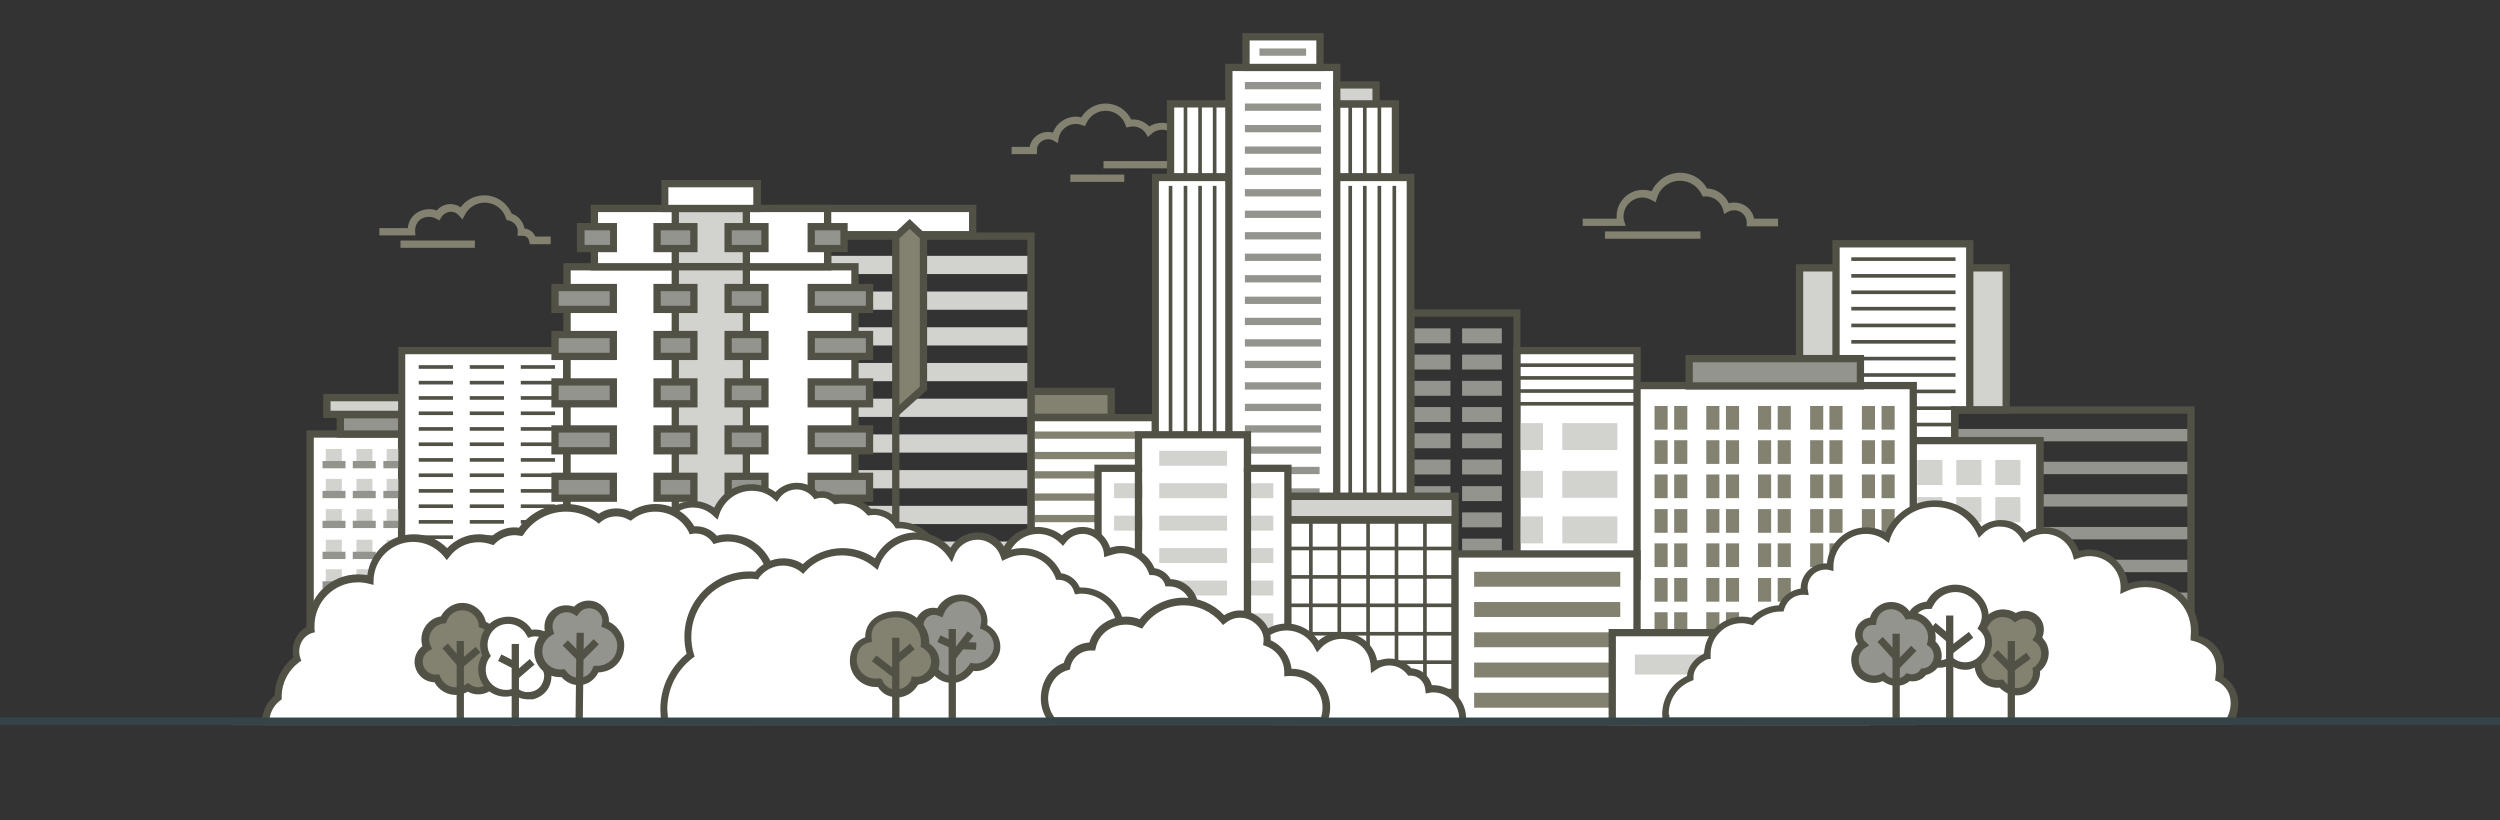 <?xml version="1.0" encoding="utf-8"?>
<!-- Generator: Adobe Illustrator 24.0.1, SVG Export Plug-In . SVG Version: 6.00 Build 0)  -->
<svg version="1.1" id="Layer_1" xmlns="http://www.w3.org/2000/svg" xmlns:xlink="http://www.w3.org/1999/xlink" x="0px" y="0px"
	 viewBox="0 0 686 225" style="enable-background:new 0 0 686 225;" xml:space="preserve">
<rect x="0" y="0" width="686" height="225" fill="#333333" stroke="none"/>
<style type="text/css">
	.st0{fill:#525146;}
	.st1{fill:#838271;}
	.st2{fill:#D2D2CF;}
	.st3{fill:#FFFFFF;}
	.st4{fill:#93948E;}
	.st5{fill:#344449;}
</style>
<g id="London-ON">
	<g id="Expanded_1_">
		<g>
			<rect x="63.7" y="197" class="st0" width="415" height="2"/>
		</g>
		<g>
			<g>
				<g>
					<path class="st1" d="M332.2,42.3h-9.5l0.5-1.5c0.1-0.3,0.1-0.5,0.1-0.8c0-2.4-2-4.4-4.4-4.4c-1.1,0-2.2,0.4-3,1.2l-0.9,0.8
						l-0.6-1c-0.9-1.4-2.6-2.2-4.4-1.8l-0.9,0.2l-0.3-0.8c-0.8-2.3-3-3.8-5.4-3.8c-2.3,0-4.3,1.3-5.3,3.4l-0.4,0.8l-0.9-0.3
						c-0.5-0.2-1.1-0.3-1.6-0.3c-2.3,0-4.3,1.7-4.7,3.9l-0.2,1.4l-1.2-0.7c-0.5-0.3-1-0.4-1.5-0.4c-1.6,0-2.9,1.2-3.1,2.8
						c0,0.1,0,0.2,0,0.3h-2c0-0.2,0-0.3,0-0.5c0.2-2.6,2.4-4.6,5.1-4.6c0.5,0,0.9,0.1,1.3,0.2c1-2.6,3.5-4.4,6.4-4.4
						c0.5,0,1,0.1,1.4,0.2c1.4-2.3,3.9-3.8,6.7-3.8c3,0,5.7,1.7,7,4.4c1.9-0.2,3.7,0.6,5,1.9c1-0.7,2.2-1,3.5-1
						c3.5,0,6.4,2.9,6.4,6.4c0,0.1,0,0.2,0,0.3h6.9V42.3z"/>
				</g>
				<g>
					<polygon class="st1" points="284.5,42.3 277.6,42.3 277.6,40.3 283.5,40.3 283.5,40.9 284.6,40.9 					"/>
				</g>
				<g>
					<rect x="302.8" y="44.2" class="st1" width="23.7" height="2"/>
				</g>
				<g>
					<rect x="293.7" y="47.9" class="st1" width="14.8" height="2"/>
				</g>
			</g>
			<g>
				<rect x="493.8" y="73.5" class="st2" width="56.7" height="39"/>
				<path class="st0" d="M551.5,113.5h-58.7v-41h58.7V113.5z M494.8,111.5h54.7v-37h-54.7V111.5z"/>
			</g>
			<g>
				<polygon class="st3" points="536.4,112.5 536.4,131.8 503.8,131.8 503.8,66.9 540.5,66.9 540.5,112.5 				"/>
				<path class="st0" d="M537.4,132.8h-34.6V65.9h38.7v47.6h-4.1V132.8z M504.8,130.8h30.6v-19.3h4.1V67.9h-34.7L504.8,130.8
					L504.8,130.8z"/>
			</g>
			<g>
				<g>
					<rect x="536.3" y="117.7" class="st4" width="64.8" height="3.4"/>
				</g>
				<g>
					<rect x="536.3" y="126.7" class="st4" width="64.8" height="3.4"/>
				</g>
				<g>
					<rect x="536.3" y="135.6" class="st4" width="64.8" height="3.4"/>
				</g>
				<g>
					<rect x="536.3" y="144.6" class="st4" width="64.8" height="3.4"/>
				</g>
				<g>
					<rect x="536.3" y="153.6" class="st4" width="64.8" height="3.4"/>
				</g>
				<g>
					<rect x="536.3" y="162.6" class="st4" width="64.8" height="3.4"/>
				</g>
				<g>
					<rect x="536.3" y="171.5" class="st4" width="64.8" height="3.4"/>
				</g>
			</g>
			<g>
				<path class="st0" d="M602.2,188.8h-66.8v-77.3h66.8V188.8z M537.4,186.8h62.8v-73.3h-62.8V186.8z"/>
			</g>
			<g>
				<rect x="522.2" y="120.8" class="st3" width="37.5" height="57.3"/>
				<path class="st0" d="M560.8,179.2h-39.5v-59.3h39.5V179.2z M523.2,177.2h35.5v-55.3h-35.5V177.2z"/>
			</g>
			<g>
				<rect x="282.9" y="107.4" class="st1" width="22" height="7.1"/>
				<path class="st0" d="M305.9,115.5h-24v-9.1h24V115.5z M283.9,113.5h20v-5.1h-20V113.5z"/>
			</g>
			<g>
				<g>
					<g>
						<rect x="526.1" y="126.2" class="st2" width="6.9" height="6.9"/>
					</g>
					<g>
						<rect x="547.5" y="126.2" class="st2" width="6.9" height="6.9"/>
					</g>
					<g>
						<rect x="536.8" y="126.2" class="st2" width="6.9" height="6.9"/>
					</g>
				</g>
				<g>
					<g>
						<rect x="526.1" y="136.4" class="st2" width="6.9" height="6.9"/>
					</g>
					<g>
						<rect x="547.5" y="136.4" class="st2" width="6.9" height="6.9"/>
					</g>
					<g>
						<rect x="536.8" y="136.4" class="st2" width="6.9" height="6.9"/>
					</g>
				</g>
				<g>
					<g>
						<rect x="526.1" y="146.5" class="st2" width="6.9" height="6.9"/>
					</g>
					<g>
						<rect x="547.5" y="146.5" class="st2" width="6.9" height="6.9"/>
					</g>
					<g>
						<rect x="536.8" y="146.5" class="st2" width="6.9" height="6.9"/>
					</g>
				</g>
				<g>
					<g>
						<rect x="526.1" y="156.6" class="st2" width="6.9" height="6.9"/>
					</g>
					<g>
						<rect x="547.5" y="156.6" class="st2" width="6.9" height="6.9"/>
					</g>
					<g>
						<rect x="536.8" y="156.6" class="st2" width="6.9" height="6.9"/>
					</g>
				</g>
			</g>
			<g>
				<rect x="282.9" y="114.5" class="st3" width="34.1" height="41.3"/>
				<path class="st0" d="M318,156.9h-36.1v-43.3H318V156.9z M283.9,154.9H316v-39.3h-32.1V154.9z"/>
			</g>
			<g>
				<g>
					<rect x="282.9" y="118.4" class="st1" width="29.5" height="2"/>
				</g>
				<g>
					<rect x="282.9" y="124" class="st1" width="29.5" height="2"/>
				</g>
				<g>
					<rect x="282.9" y="129.3" class="st1" width="17.7" height="2"/>
				</g>
				<g>
					<rect x="282.9" y="135.4" class="st1" width="17.7" height="2"/>
				</g>
				<g>
					<rect x="282.9" y="141.3" class="st1" width="17.9" height="2"/>
				</g>
			</g>
			<g>
				<rect x="449" y="105.9" class="st3" width="76" height="92.2"/>
				<path class="st0" d="M526,199h-78v-94.2h78V199z M450,197h74v-90.2h-74V197z"/>
			</g>
			<g>
				<rect x="463.5" y="98.4" class="st4" width="47" height="7.5"/>
				<path class="st0" d="M511.5,106.9h-49v-9.5h49V106.9z M464.5,104.9h45v-5.5h-45V104.9z"/>
			</g>
			<g>
				<g>
					<g>
						<g>
							<rect x="454" y="111.4" class="st1" width="3.6" height="6.5"/>
						</g>
						<g>
							<rect x="459.4" y="111.4" class="st1" width="3.6" height="6.5"/>
						</g>
					</g>
					<g>
						<g>
							<rect x="468.2" y="111.4" class="st1" width="3.6" height="6.5"/>
						</g>
						<g>
							<rect x="473.6" y="111.4" class="st1" width="3.6" height="6.5"/>
						</g>
					</g>
					<g>
						<g>
							<rect x="482.4" y="111.4" class="st1" width="3.6" height="6.5"/>
						</g>
						<g>
							<rect x="487.8" y="111.4" class="st1" width="3.6" height="6.5"/>
						</g>
					</g>
					<g>
						<g>
							<rect x="496.7" y="111.4" class="st1" width="3.6" height="6.5"/>
						</g>
						<g>
							<rect x="502" y="111.4" class="st1" width="3.6" height="6.5"/>
						</g>
					</g>
					<g>
						<g>
							<rect x="510.9" y="111.4" class="st1" width="3.6" height="6.5"/>
						</g>
						<g>
							<rect x="516.3" y="111.4" class="st1" width="3.6" height="6.5"/>
						</g>
					</g>
				</g>
				<g>
					<g>
						<g>
							<rect x="454" y="120.8" class="st1" width="3.6" height="6.5"/>
						</g>
						<g>
							<rect x="459.4" y="120.8" class="st1" width="3.6" height="6.5"/>
						</g>
					</g>
					<g>
						<g>
							<rect x="468.2" y="120.8" class="st1" width="3.6" height="6.5"/>
						</g>
						<g>
							<rect x="473.6" y="120.8" class="st1" width="3.6" height="6.5"/>
						</g>
					</g>
					<g>
						<g>
							<rect x="482.4" y="120.8" class="st1" width="3.6" height="6.5"/>
						</g>
						<g>
							<rect x="487.8" y="120.8" class="st1" width="3.6" height="6.5"/>
						</g>
					</g>
					<g>
						<g>
							<rect x="496.7" y="120.8" class="st1" width="3.6" height="6.5"/>
						</g>
						<g>
							<rect x="502" y="120.8" class="st1" width="3.6" height="6.5"/>
						</g>
					</g>
					<g>
						<g>
							<rect x="510.9" y="120.8" class="st1" width="3.6" height="6.5"/>
						</g>
						<g>
							<rect x="516.3" y="120.8" class="st1" width="3.6" height="6.5"/>
						</g>
					</g>
				</g>
				<g>
					<g>
						<g>
							<rect x="454" y="130.2" class="st1" width="3.6" height="6.5"/>
						</g>
						<g>
							<rect x="459.4" y="130.2" class="st1" width="3.6" height="6.5"/>
						</g>
					</g>
					<g>
						<g>
							<rect x="468.2" y="130.2" class="st1" width="3.6" height="6.5"/>
						</g>
						<g>
							<rect x="473.6" y="130.2" class="st1" width="3.6" height="6.5"/>
						</g>
					</g>
					<g>
						<g>
							<rect x="482.4" y="130.2" class="st1" width="3.6" height="6.5"/>
						</g>
						<g>
							<rect x="487.8" y="130.2" class="st1" width="3.6" height="6.5"/>
						</g>
					</g>
					<g>
						<g>
							<rect x="496.7" y="130.2" class="st1" width="3.6" height="6.5"/>
						</g>
						<g>
							<rect x="502" y="130.2" class="st1" width="3.6" height="6.5"/>
						</g>
					</g>
					<g>
						<g>
							<rect x="510.9" y="130.2" class="st1" width="3.6" height="6.5"/>
						</g>
						<g>
							<rect x="516.3" y="130.2" class="st1" width="3.6" height="6.5"/>
						</g>
					</g>
				</g>
				<g>
					<g>
						<g>
							<rect x="454" y="139.7" class="st1" width="3.6" height="6.5"/>
						</g>
						<g>
							<rect x="459.4" y="139.7" class="st1" width="3.6" height="6.5"/>
						</g>
					</g>
					<g>
						<g>
							<rect x="468.2" y="139.7" class="st1" width="3.6" height="6.5"/>
						</g>
						<g>
							<rect x="473.6" y="139.7" class="st1" width="3.6" height="6.5"/>
						</g>
					</g>
					<g>
						<g>
							<rect x="482.4" y="139.7" class="st1" width="3.6" height="6.5"/>
						</g>
						<g>
							<rect x="487.8" y="139.7" class="st1" width="3.6" height="6.5"/>
						</g>
					</g>
					<g>
						<g>
							<rect x="496.7" y="139.7" class="st1" width="3.6" height="6.5"/>
						</g>
						<g>
							<rect x="502" y="139.7" class="st1" width="3.6" height="6.5"/>
						</g>
					</g>
					<g>
						<g>
							<rect x="510.9" y="139.7" class="st1" width="3.6" height="6.5"/>
						</g>
						<g>
							<rect x="516.3" y="139.7" class="st1" width="3.6" height="6.5"/>
						</g>
					</g>
				</g>
				<g>
					<g>
						<g>
							<rect x="454" y="149.1" class="st1" width="3.6" height="6.5"/>
						</g>
						<g>
							<rect x="459.4" y="149.1" class="st1" width="3.6" height="6.5"/>
						</g>
					</g>
					<g>
						<g>
							<rect x="468.2" y="149.1" class="st1" width="3.6" height="6.5"/>
						</g>
						<g>
							<rect x="473.6" y="149.1" class="st1" width="3.6" height="6.5"/>
						</g>
					</g>
					<g>
						<g>
							<rect x="482.4" y="149.1" class="st1" width="3.6" height="6.5"/>
						</g>
						<g>
							<rect x="487.8" y="149.1" class="st1" width="3.6" height="6.5"/>
						</g>
					</g>
					<g>
						<g>
							<rect x="496.7" y="149.1" class="st1" width="3.6" height="6.5"/>
						</g>
						<g>
							<rect x="502" y="149.1" class="st1" width="3.6" height="6.5"/>
						</g>
					</g>
					<g>
						<g>
							<rect x="510.9" y="149.1" class="st1" width="3.6" height="6.5"/>
						</g>
						<g>
							<rect x="516.3" y="149.1" class="st1" width="3.6" height="6.5"/>
						</g>
					</g>
				</g>
				<g>
					<g>
						<g>
							<rect x="454" y="158.6" class="st1" width="3.6" height="6.5"/>
						</g>
						<g>
							<rect x="459.4" y="158.6" class="st1" width="3.6" height="6.5"/>
						</g>
					</g>
					<g>
						<g>
							<rect x="468.2" y="158.6" class="st1" width="3.6" height="6.5"/>
						</g>
						<g>
							<rect x="473.6" y="158.6" class="st1" width="3.6" height="6.5"/>
						</g>
					</g>
					<g>
						<g>
							<rect x="482.4" y="158.6" class="st1" width="3.6" height="6.5"/>
						</g>
						<g>
							<rect x="487.8" y="158.6" class="st1" width="3.6" height="6.5"/>
						</g>
					</g>
					<g>
						<g>
							<rect x="496.7" y="158.6" class="st1" width="3.6" height="6.5"/>
						</g>
						<g>
							<rect x="502" y="158.6" class="st1" width="3.6" height="6.5"/>
						</g>
					</g>
					<g>
						<g>
							<rect x="510.9" y="158.6" class="st1" width="3.6" height="6.5"/>
						</g>
						<g>
							<rect x="516.3" y="158.6" class="st1" width="3.6" height="6.5"/>
						</g>
					</g>
				</g>
				<g>
					<g>
						<g>
							<rect x="454" y="168" class="st1" width="3.6" height="6.5"/>
						</g>
						<g>
							<rect x="459.4" y="168" class="st1" width="3.6" height="6.5"/>
						</g>
					</g>
					<g>
						<g>
							<rect x="468.2" y="168" class="st1" width="3.6" height="6.5"/>
						</g>
						<g>
							<rect x="473.6" y="168" class="st1" width="3.6" height="6.5"/>
						</g>
					</g>
					<g>
						<g>
							<rect x="482.4" y="168" class="st1" width="3.6" height="6.5"/>
						</g>
						<g>
							<rect x="487.8" y="168" class="st1" width="3.6" height="6.5"/>
						</g>
					</g>
					<g>
						<g>
							<rect x="496.7" y="168" class="st1" width="3.6" height="6.5"/>
						</g>
						<g>
							<rect x="502" y="168" class="st1" width="3.6" height="6.5"/>
						</g>
					</g>
					<g>
						<g>
							<rect x="510.9" y="168" class="st1" width="3.6" height="6.5"/>
						</g>
						<g>
							<rect x="516.3" y="168" class="st1" width="3.6" height="6.5"/>
						</g>
					</g>
				</g>
				<g>
					<g>
						<g>
							<rect x="454" y="177.4" class="st1" width="3.6" height="6.5"/>
						</g>
						<g>
							<rect x="459.4" y="177.4" class="st1" width="3.6" height="6.5"/>
						</g>
					</g>
					<g>
						<g>
							<rect x="468.2" y="177.4" class="st1" width="3.6" height="6.5"/>
						</g>
						<g>
							<rect x="473.6" y="177.4" class="st1" width="3.6" height="6.5"/>
						</g>
					</g>
					<g>
						<g>
							<rect x="454" y="186.9" class="st1" width="3.6" height="6.5"/>
						</g>
						<g>
							<rect x="459.4" y="186.9" class="st1" width="3.6" height="6.5"/>
						</g>
					</g>
					<g>
						<g>
							<rect x="468.2" y="186.9" class="st1" width="3.6" height="6.5"/>
						</g>
						<g>
							<rect x="473.6" y="186.9" class="st1" width="3.6" height="6.5"/>
						</g>
					</g>
				</g>
			</g>
			<g>
				<rect x="416.2" y="96.2" class="st3" width="33" height="62"/>
				<path class="st0" d="M450.2,159.2h-35v-64h35V159.2z M417.2,157.2h31v-60h-31V157.2z"/>
			</g>
			<g>
				<g>
					<g>
						<rect x="428.7" y="116.1" class="st2" width="15.1" height="7.4"/>
					</g>
					<g>
						<rect x="428.7" y="129.2" class="st2" width="15.1" height="7.4"/>
					</g>
					<g>
						<rect x="428.7" y="141.7" class="st2" width="15.1" height="7.4"/>
					</g>
				</g>
				<g>
					<g>
						<rect x="416.9" y="116.1" class="st2" width="6.5" height="7.4"/>
					</g>
					<g>
						<rect x="416.9" y="129.2" class="st2" width="6.5" height="7.4"/>
					</g>
					<g>
						<rect x="416.9" y="141.7" class="st2" width="6.5" height="7.4"/>
					</g>
				</g>
			</g>
			<g>
				<g>
					<rect x="401.2" y="90.1" class="st4" width="10.9" height="4.1"/>
				</g>
				<g>
					<rect x="401.2" y="97.3" class="st4" width="10.9" height="4.1"/>
				</g>
				<g>
					<rect x="401.2" y="104.5" class="st4" width="10.9" height="4.1"/>
				</g>
				<g>
					<rect x="401.2" y="111.7" class="st4" width="10.9" height="4.1"/>
				</g>
				<g>
					<rect x="401.2" y="118.9" class="st4" width="10.9" height="4.1"/>
				</g>
				<g>
					<rect x="401.2" y="126.1" class="st4" width="10.9" height="4.1"/>
				</g>
				<g>
					<rect x="401.2" y="133.4" class="st4" width="10.9" height="4.1"/>
				</g>
				<g>
					<rect x="401.2" y="140.6" class="st4" width="10.9" height="4.1"/>
				</g>
				<g>
					<rect x="401.2" y="147.8" class="st4" width="10.9" height="4.1"/>
				</g>
			</g>
			<g>
				<g>
					<rect x="387.1" y="90.1" class="st4" width="10.9" height="4.1"/>
				</g>
				<g>
					<rect x="387.1" y="97.3" class="st4" width="10.9" height="4.1"/>
				</g>
				<g>
					<rect x="387.1" y="104.5" class="st4" width="10.9" height="4.1"/>
				</g>
				<g>
					<rect x="387.1" y="111.7" class="st4" width="10.9" height="4.1"/>
				</g>
				<g>
					<rect x="387.1" y="118.9" class="st4" width="10.9" height="4.1"/>
				</g>
				<g>
					<rect x="387.1" y="126.1" class="st4" width="10.9" height="4.1"/>
				</g>
				<g>
					<rect x="387.1" y="133.4" class="st4" width="10.9" height="4.1"/>
				</g>
				<g>
					<rect x="387.1" y="140.6" class="st4" width="10.9" height="4.1"/>
				</g>
				<g>
					<rect x="387.1" y="147.8" class="st4" width="10.9" height="4.1"/>
				</g>
			</g>
			<g>
				<path class="st0" d="M417.2,159.2H386V84.9h31.2V159.2z M388.1,157.2h27.2V86.9h-27.2V157.2z"/>
			</g>
			<g>
				<rect x="399.2" y="152" class="st3" width="50" height="46.1"/>
				<path class="st0" d="M450.2,199h-52v-48h52V199z M400.2,197h48v-44h-48V197z"/>
			</g>
			<g>
				<rect x="214.9" y="57.2" class="st3" width="52" height="7.2"/>
				<path class="st0" d="M267.9,65.4h-54v-9.2h54V65.4z M215.9,63.4h50v-5.2h-50V63.4z"/>
			</g>
			<g>
				<g>
					<rect x="227.1" y="70.2" class="st2" width="55.8" height="5"/>
				</g>
				<g>
					<rect x="227.1" y="80" class="st2" width="55.8" height="5"/>
				</g>
				<g>
					<rect x="227.1" y="89.8" class="st2" width="55.8" height="5"/>
				</g>
				<g>
					<rect x="227.1" y="99.6" class="st2" width="55.8" height="5"/>
				</g>
				<g>
					<rect x="227.1" y="109.4" class="st2" width="55.8" height="5"/>
				</g>
				<g>
					<rect x="227.1" y="119.2" class="st2" width="55.8" height="5"/>
				</g>
				<g>
					<rect x="227.1" y="129" class="st2" width="55.8" height="5"/>
				</g>
				<g>
					<rect x="227.1" y="138.8" class="st2" width="55.8" height="5"/>
				</g>
				<g>
					<rect x="227.1" y="148.6" class="st2" width="55.8" height="5"/>
				</g>
			</g>
			<g>
				<path class="st0" d="M283.9,161.2h-57.8V63.8h57.8V161.2z M228.1,159.2h53.8V65.8h-53.8L228.1,159.2L228.1,159.2z"/>
			</g>
			<g>
				<rect x="85.1" y="119.1" class="st3" width="25.1" height="65.3"/>
				<path class="st0" d="M111.2,185.4H84.1v-67.3h27.1V185.4z M86.1,183.4h23.1v-63.3H86.1V183.4z"/>
			</g>
			<g>
				<rect x="93.4" y="113.7" class="st4" width="16.8" height="5.3"/>
				<path class="st0" d="M111.2,120.1H92.4v-7.3h18.8V120.1z M94.4,118.1h14.8v-3.3H94.4V118.1z"/>
			</g>
			<g>
				<rect x="89.7" y="109.2" class="st2" width="20.6" height="4.6"/>
				<path class="st0" d="M111.2,114.7H88.7v-6.6h22.6L111.2,114.7L111.2,114.7z M90.7,112.7h18.6v-2.6H90.7V112.7z"/>
			</g>
			<g>
				<g>
					<rect x="106.1" y="123.2" class="st2" width="4.4" height="4.5"/>
				</g>
				<g>
					<rect x="105.2" y="126.5" class="st4" width="6.3" height="2"/>
				</g>
				<g>
					<rect x="97.8" y="123.2" class="st2" width="4.4" height="4.5"/>
				</g>
				<g>
					<rect x="96.8" y="126.5" class="st4" width="6.3" height="2"/>
				</g>
				<g>
					<rect x="89.4" y="123.2" class="st2" width="4.4" height="4.5"/>
				</g>
				<g>
					<rect x="88.5" y="126.5" class="st4" width="6.3" height="2"/>
				</g>
				<g>
					<rect x="106.1" y="131.4" class="st2" width="4.4" height="4.5"/>
				</g>
				<g>
					<rect x="105.2" y="134.7" class="st4" width="6.3" height="2"/>
				</g>
				<g>
					<rect x="97.8" y="131.4" class="st2" width="4.4" height="4.5"/>
				</g>
				<g>
					<rect x="96.8" y="134.7" class="st4" width="6.3" height="2"/>
				</g>
				<g>
					<rect x="89.4" y="131.4" class="st2" width="4.4" height="4.5"/>
				</g>
				<g>
					<rect x="88.5" y="134.7" class="st4" width="6.3" height="2"/>
				</g>
				<g>
					<rect x="106.1" y="139.7" class="st2" width="4.4" height="4.5"/>
				</g>
				<g>
					<rect x="105.2" y="142.9" class="st4" width="6.3" height="2"/>
				</g>
				<g>
					<rect x="97.8" y="139.7" class="st2" width="4.4" height="4.5"/>
				</g>
				<g>
					<rect x="96.8" y="142.9" class="st4" width="6.3" height="2"/>
				</g>
				<g>
					<rect x="89.4" y="139.7" class="st2" width="4.4" height="4.5"/>
				</g>
				<g>
					<rect x="88.5" y="142.9" class="st4" width="6.3" height="2"/>
				</g>
				<g>
					<rect x="106.1" y="148.1" class="st2" width="4.4" height="4.5"/>
				</g>
				<g>
					<rect x="105.2" y="151.4" class="st4" width="6.3" height="2"/>
				</g>
				<g>
					<rect x="97.8" y="148.1" class="st2" width="4.4" height="4.5"/>
				</g>
				<g>
					<rect x="96.8" y="151.4" class="st4" width="6.3" height="2"/>
				</g>
				<g>
					<rect x="89.4" y="148.1" class="st2" width="4.4" height="4.5"/>
				</g>
				<g>
					<rect x="88.5" y="151.4" class="st4" width="6.3" height="2"/>
				</g>
				<g>
					<rect x="97.8" y="156.2" class="st2" width="4.4" height="4.5"/>
				</g>
				<g>
					<rect x="89.4" y="156.2" class="st2" width="4.4" height="4.5"/>
				</g>
				<g>
					<rect x="96.8" y="159.5" class="st4" width="6.3" height="2"/>
				</g>
				<g>
					<rect x="88.5" y="159.5" class="st4" width="6.3" height="2"/>
				</g>
			</g>
			<g>
				<rect x="110.2" y="96.2" class="st3" width="45.3" height="59.7"/>
				<path class="st0" d="M156.6,156.9h-47.3V95.2h47.3V156.9z M111.2,154.9h43.3V97.2h-43.3V154.9z"/>
			</g>
			<g>
				<g>
					<g>
						<rect x="114.9" y="100.2" class="st0" width="9.4" height="1"/>
					</g>
					<g>
						<rect x="128.9" y="100.2" class="st0" width="9.4" height="1"/>
					</g>
					<g>
						<rect x="142.9" y="100.2" class="st0" width="9.4" height="1"/>
					</g>
				</g>
				<g>
					<g>
						<rect x="114.9" y="104.5" class="st0" width="9.4" height="1"/>
					</g>
					<g>
						<rect x="128.9" y="104.5" class="st0" width="9.4" height="1"/>
					</g>
					<g>
						<rect x="142.9" y="104.5" class="st0" width="9.4" height="1"/>
					</g>
				</g>
				<g>
					<g>
						<rect x="114.9" y="108.7" class="st0" width="9.4" height="1"/>
					</g>
					<g>
						<rect x="128.9" y="108.7" class="st0" width="9.4" height="1"/>
					</g>
					<g>
						<rect x="142.9" y="108.7" class="st0" width="9.4" height="1"/>
					</g>
				</g>
				<g>
					<g>
						<rect x="114.9" y="112.9" class="st0" width="9.4" height="1"/>
					</g>
					<g>
						<rect x="128.9" y="112.9" class="st0" width="9.4" height="1"/>
					</g>
					<g>
						<rect x="142.9" y="112.9" class="st0" width="9.4" height="1"/>
					</g>
				</g>
				<g>
					<g>
						<rect x="114.9" y="117.2" class="st0" width="9.4" height="1"/>
					</g>
					<g>
						<rect x="128.9" y="117.2" class="st0" width="9.4" height="1"/>
					</g>
					<g>
						<rect x="142.9" y="117.2" class="st0" width="9.4" height="1"/>
					</g>
				</g>
				<g>
					<g>
						<rect x="114.9" y="121.4" class="st0" width="9.4" height="1"/>
					</g>
					<g>
						<rect x="128.9" y="121.4" class="st0" width="9.4" height="1"/>
					</g>
					<g>
						<rect x="142.9" y="121.4" class="st0" width="9.4" height="1"/>
					</g>
				</g>
				<g>
					<g>
						<rect x="114.9" y="125.7" class="st0" width="9.4" height="1"/>
					</g>
					<g>
						<rect x="128.9" y="125.7" class="st0" width="9.4" height="1"/>
					</g>
					<g>
						<rect x="142.9" y="125.7" class="st0" width="9.4" height="1"/>
					</g>
				</g>
				<g>
					<g>
						<rect x="114.9" y="129.9" class="st0" width="9.4" height="1"/>
					</g>
					<g>
						<rect x="128.9" y="129.9" class="st0" width="9.4" height="1"/>
					</g>
					<g>
						<rect x="142.9" y="129.9" class="st0" width="9.4" height="1"/>
					</g>
				</g>
				<g>
					<g>
						<rect x="114.9" y="134.2" class="st0" width="9.4" height="1"/>
					</g>
					<g>
						<rect x="128.9" y="134.2" class="st0" width="9.4" height="1"/>
					</g>
					<g>
						<rect x="142.9" y="134.2" class="st0" width="9.4" height="1"/>
					</g>
				</g>
				<g>
					<g>
						<rect x="114.9" y="138.4" class="st0" width="9.4" height="1"/>
					</g>
					<g>
						<rect x="128.9" y="138.4" class="st0" width="9.4" height="1"/>
					</g>
					<g>
						<rect x="142.9" y="138.4" class="st0" width="9.4" height="1"/>
					</g>
				</g>
				<g>
					<g>
						<rect x="114.9" y="142.7" class="st0" width="9.4" height="1"/>
					</g>
					<g>
						<rect x="128.9" y="142.7" class="st0" width="9.4" height="1"/>
					</g>
					<g>
						<rect x="142.9" y="142.7" class="st0" width="9.4" height="1"/>
					</g>
				</g>
				<g>
					<g>
						<rect x="114.9" y="146.9" class="st0" width="9.4" height="1"/>
					</g>
					<g>
						<rect x="128.9" y="146.9" class="st0" width="9.4" height="1"/>
					</g>
					<g>
						<rect x="142.9" y="146.9" class="st0" width="9.4" height="1"/>
					</g>
				</g>
			</g>
			<g>
				<rect x="155.6" y="73.2" class="st3" width="79" height="85"/>
				<path class="st0" d="M235.6,159.2h-81v-87h81V159.2z M156.6,157.2h77v-83h-77V157.2z"/>
			</g>
			<g>
				<rect x="163.1" y="57.2" class="st3" width="64" height="16"/>
				<path class="st0" d="M228.1,74.2h-66v-18h66V74.2z M164.1,72.2h62v-14h-62V72.2z"/>
			</g>
			<g>
				<rect x="185.3" y="57.2" class="st2" width="19.5" height="16"/>
				<path class="st0" d="M205.8,74.2h-21.5v-18h21.5V74.2z M186.3,72.2h17.5v-14h-17.5V72.2z"/>
			</g>
			<g>
				<rect x="185.3" y="73.2" class="st2" width="19.5" height="69.7"/>
				<path class="st0" d="M205.8,143.9h-21.5V72.2h21.5V143.9z M186.3,141.9h17.5V74.2h-17.5V141.9z"/>
			</g>
			<g>
				<rect x="182.4" y="50.4" class="st3" width="25.3" height="6.8"/>
				<path class="st0" d="M208.8,58.2h-27.3v-8.8h27.3V58.2z M183.4,56.2h23.3v-4.8h-23.3V56.2z"/>
			</g>
			<g>
				<g>
					<rect x="317" y="48.7" class="st3" width="70" height="87.7"/>
					<path class="st0" d="M388.1,137.3h-72V47.7h72V137.3z M318,135.3h68V49.7h-68V135.3z"/>
				</g>
				<g>
					<rect x="321.2" y="28.5" class="st3" width="61.7" height="20"/>
					<path class="st0" d="M383.9,49.5h-63.7v-22h63.7V49.5z M322.2,47.5h59.7v-18h-59.7V47.5z"/>
				</g>
				<g>
					<g>
						<rect x="324.8" y="28.1" class="st0" width="1" height="20.7"/>
					</g>
					<g>
						<rect x="328.8" y="28.1" class="st0" width="1" height="20.7"/>
					</g>
					<g>
						<rect x="332.8" y="28.1" class="st0" width="1" height="20.7"/>
					</g>
					<g>
						<rect x="370" y="28.1" class="st0" width="1" height="20.5"/>
					</g>
					<g>
						<rect x="374" y="28.1" class="st0" width="1" height="20.5"/>
					</g>
					<g>
						<rect x="378" y="28.1" class="st0" width="1" height="20.5"/>
					</g>
				</g>
				<g>
					<g>
						<rect x="324.8" y="51" class="st0" width="1" height="68.6"/>
					</g>
					<g>
						<rect x="328.8" y="51" class="st0" width="1" height="68.6"/>
					</g>
					<g>
						<rect x="332.8" y="51" class="st0" width="1" height="68.6"/>
					</g>
					<g>
						<rect x="370" y="51" class="st0" width="1" height="85.8"/>
					</g>
					<g>
						<rect x="374" y="51" class="st0" width="1" height="85.8"/>
					</g>
					<g>
						<rect x="378" y="51" class="st0" width="1" height="85.8"/>
					</g>
					<g>
						<rect x="382.1" y="51" class="st0" width="1" height="85.8"/>
					</g>
					<g>
						<rect x="320.7" y="51" class="st0" width="1" height="68.6"/>
					</g>
				</g>
				<g>
					<rect x="337.2" y="18.5" class="st3" width="29.6" height="118.2"/>
					<path class="st0" d="M367.8,137.7h-31.6V17.5h31.6V137.7z M338.2,135.7h27.6V19.5h-27.6V135.7z"/>
				</g>
				<g>
					<rect x="366.8" y="23.3" class="st2" width="10.8" height="5.2"/>
					<path class="st0" d="M378.6,29.5h-12.8v-7.2h12.8V29.5z M367.8,27.5h8.8v-3.2h-8.8V27.5z"/>
				</g>
				<g>
					<rect x="341.9" y="10.1" class="st3" width="20.3" height="8.4"/>
					<path class="st0" d="M363.2,19.5h-22.3V9.1h22.3V19.5z M342.9,17.5h18.3v-6.4h-18.3V17.5z"/>
				</g>
				<g>
					<g>
						<rect x="341.6" y="22.5" class="st4" width="20.9" height="2"/>
					</g>
					<g>
						<rect x="341.6" y="28.4" class="st4" width="20.9" height="2"/>
					</g>
					<g>
						<rect x="341.6" y="34.3" class="st4" width="20.9" height="2"/>
					</g>
					<g>
						<rect x="341.6" y="40.2" class="st4" width="20.9" height="2"/>
					</g>
					<g>
						<rect x="341.6" y="46" class="st4" width="20.9" height="2"/>
					</g>
					<g>
						<rect x="341.6" y="51.9" class="st4" width="20.9" height="2"/>
					</g>
					<g>
						<rect x="341.6" y="57.8" class="st4" width="20.9" height="2"/>
					</g>
					<g>
						<rect x="341.6" y="63.7" class="st4" width="20.9" height="2"/>
					</g>
					<g>
						<rect x="341.6" y="69.6" class="st4" width="20.9" height="2"/>
					</g>
					<g>
						<rect x="341.6" y="75.5" class="st4" width="20.9" height="2"/>
					</g>
					<g>
						<rect x="341.6" y="81.4" class="st4" width="20.9" height="2"/>
					</g>
					<g>
						<rect x="341.6" y="87.2" class="st4" width="20.9" height="2"/>
					</g>
					<g>
						<rect x="341.6" y="93.1" class="st4" width="20.9" height="2"/>
					</g>
					<g>
						<rect x="341.6" y="99" class="st4" width="20.9" height="2"/>
					</g>
					<g>
						<rect x="341.6" y="104.9" class="st4" width="20.9" height="2"/>
					</g>
					<g>
						<rect x="341.6" y="110.8" class="st4" width="20.9" height="2"/>
					</g>
					<g>
						<rect x="341.6" y="116.7" class="st4" width="20.9" height="2"/>
					</g>
					<g>
						<rect x="341.6" y="122.5" class="st4" width="20.9" height="2"/>
					</g>
					<g>
						<rect x="341.2" y="128.1" class="st4" width="20.9" height="2"/>
					</g>
					<g>
						<rect x="341.2" y="134" class="st4" width="20.9" height="2"/>
					</g>
				</g>
				<g>
					<rect x="345.6" y="13.3" class="st4" width="12.8" height="2"/>
				</g>
			</g>
			<g>
				<g>
					<rect x="152.3" y="78.9" class="st4" width="16" height="6"/>
					<path class="st0" d="M169.3,85.9h-18v-8h18V85.9z M153.3,83.9h14v-4h-14V83.9z"/>
				</g>
				<g>
					<rect x="152.3" y="91.8" class="st4" width="16" height="6"/>
					<path class="st0" d="M169.3,98.8h-18v-8h18V98.8z M153.3,96.8h14v-4h-14V96.8z"/>
				</g>
				<g>
					<rect x="152.3" y="104.8" class="st4" width="16" height="6"/>
					<path class="st0" d="M169.3,111.8h-18v-8h18V111.8z M153.3,109.8h14v-4h-14V109.8z"/>
				</g>
				<g>
					<rect x="152.3" y="117.7" class="st4" width="16" height="6"/>
					<path class="st0" d="M169.3,124.7h-18v-8h18V124.7z M153.3,122.7h14v-4h-14V122.7z"/>
				</g>
				<g>
					<rect x="152.3" y="130.7" class="st4" width="16" height="6"/>
					<path class="st0" d="M169.3,137.7h-18v-8h18V137.7z M153.3,135.7h14v-4h-14V135.7z"/>
				</g>
				<g>
					<rect x="222.6" y="78.9" class="st4" width="16" height="6"/>
					<path class="st0" d="M239.6,85.9h-18v-8h18V85.9z M223.6,83.9h14v-4h-14V83.9z"/>
				</g>
				<g>
					<rect x="222.6" y="91.8" class="st4" width="16" height="6"/>
					<path class="st0" d="M239.6,98.8h-18v-8h18V98.8z M223.6,96.8h14v-4h-14V96.8z"/>
				</g>
				<g>
					<rect x="222.6" y="104.8" class="st4" width="16" height="6"/>
					<path class="st0" d="M239.6,111.8h-18v-8h18V111.8z M223.6,109.8h14v-4h-14V109.8z"/>
				</g>
				<g>
					<rect x="222.6" y="117.7" class="st4" width="16" height="6"/>
					<path class="st0" d="M239.6,124.7h-18v-8h18V124.7z M223.6,122.7h14v-4h-14V122.7z"/>
				</g>
				<g>
					<rect x="222.6" y="130.7" class="st4" width="16" height="6"/>
					<path class="st0" d="M239.6,137.7h-18v-8h18V137.7z M223.6,135.7h14v-4h-14V135.7z"/>
				</g>
				<g>
					<rect x="199.8" y="78.9" class="st4" width="10.1" height="6"/>
					<path class="st0" d="M210.9,85.9h-12.1v-8h12.1V85.9z M200.8,83.9h8.1v-4h-8.1V83.9z"/>
				</g>
				<g>
					<rect x="199.8" y="91.8" class="st4" width="10.1" height="6"/>
					<path class="st0" d="M210.9,98.8h-12.1v-8h12.1V98.8z M200.8,96.8h8.1v-4h-8.1V96.8z"/>
				</g>
				<g>
					<rect x="199.8" y="104.8" class="st4" width="10.1" height="6"/>
					<path class="st0" d="M210.9,111.8h-12.1v-8h12.1V111.8z M200.8,109.8h8.1v-4h-8.1V109.8z"/>
				</g>
				<g>
					<rect x="199.8" y="117.7" class="st4" width="10.1" height="6"/>
					<path class="st0" d="M210.9,124.7h-12.1v-8h12.1V124.7z M200.8,122.7h8.1v-4h-8.1V122.7z"/>
				</g>
				<g>
					<rect x="199.8" y="130.7" class="st4" width="10.1" height="6"/>
					<path class="st0" d="M210.9,137.7h-12.1v-8h12.1V137.7z M200.8,135.7h8.1v-4h-8.1V135.7z"/>
				</g>
				<g>
					<rect x="180.3" y="78.9" class="st4" width="10.1" height="6"/>
					<path class="st0" d="M191.4,85.9h-12.1v-8h12.1V85.9z M181.3,83.9h8.1v-4h-8.1V83.9z"/>
				</g>
				<g>
					<rect x="180.3" y="91.8" class="st4" width="10.1" height="6"/>
					<path class="st0" d="M191.4,98.8h-12.1v-8h12.1V98.8z M181.3,96.8h8.1v-4h-8.1V96.8z"/>
				</g>
				<g>
					<rect x="180.3" y="104.8" class="st4" width="10.1" height="6"/>
					<path class="st0" d="M191.4,111.8h-12.1v-8h12.1V111.8z M181.3,109.8h8.1v-4h-8.1V109.8z"/>
				</g>
				<g>
					<rect x="180.3" y="117.7" class="st4" width="10.1" height="6"/>
					<path class="st0" d="M191.4,124.7h-12.1v-8h12.1V124.7z M181.3,122.7h8.1v-4h-8.1V122.7z"/>
				</g>
				<g>
					<rect x="180.3" y="130.7" class="st4" width="10.1" height="6"/>
					<path class="st0" d="M191.4,137.7h-12.1v-8h12.1V137.7z M181.3,135.7h8.1v-4h-8.1V135.7z"/>
				</g>
				<g>
					<g>
						<rect x="159.4" y="62.2" class="st4" width="9" height="6"/>
						<path class="st0" d="M169.3,69.2h-11v-8h11V69.2z M160.4,67.2h7v-4h-7V67.2z"/>
					</g>
					<g>
						<rect x="199.8" y="62.2" class="st4" width="10.1" height="6"/>
						<path class="st0" d="M210.9,69.2h-12.1v-8h12.1V69.2z M200.8,67.2h8.1v-4h-8.1V67.2z"/>
					</g>
					<g>
						<rect x="180.3" y="62.2" class="st4" width="10.1" height="6"/>
						<path class="st0" d="M191.4,69.2h-12.1v-8h12.1V69.2z M181.3,67.2h8.1v-4h-8.1V67.2z"/>
					</g>
					<g>
						<rect x="222.6" y="62.2" class="st4" width="9" height="6"/>
						<path class="st0" d="M232.6,69.2h-11v-8h11V69.2z M223.6,67.2h7v-4h-7V67.2z"/>
					</g>
				</g>
			</g>
			<g>
				<polygon class="st1" points="253.1,106.6 245.5,113.3 245.5,65 249.3,61.4 253.1,65 				"/>
				<path class="st0" d="M244.8,115.6v-51l4.8-4.5l4.8,4.5V107L244.8,115.6z M246.8,65.4v45.7l5.6-5V65.4l-2.8-2.6L246.8,65.4z"/>
			</g>
			<g>
				<rect x="244.8" y="113.3" class="st0" width="2" height="30.8"/>
			</g>
			<g>
				<g>
					<rect x="350.1" y="136.2" class="st3" width="49.2" height="61.8"/>
					<path class="st0" d="M400.2,199H349v-63.8h51.2V199z M351.1,197h47.2v-59.8h-47.2V197z"/>
				</g>
				<g>
					<rect x="350.1" y="136.2" class="st2" width="49.2" height="6.4"/>
					<path class="st0" d="M400.2,143.6H349v-8.4h51.2V143.6z M351.1,141.6h47.2v-4.4h-47.2V141.6z"/>
				</g>
				<g>
					<g>
						<g>
							<rect x="353.9" y="141.7" class="st0" width="45.4" height="2"/>
						</g>
						<g>
							<rect x="353.9" y="150" class="st0" width="45.4" height="1"/>
						</g>
						<g>
							<rect x="353.9" y="181.2" class="st0" width="45.4" height="1"/>
						</g>
						<g>
							<rect x="353.9" y="173.4" class="st0" width="45.4" height="1"/>
						</g>
						<g>
							<rect x="353.9" y="165.6" class="st0" width="45.4" height="1"/>
						</g>
						<g>
							<rect x="353.9" y="157.8" class="st0" width="45.4" height="1"/>
						</g>
						<g>
							<rect x="354.1" y="196.8" class="st0" width="45.4" height="1"/>
						</g>
						<g>
							<rect x="354.1" y="189" class="st0" width="45.4" height="1"/>
						</g>
					</g>
					<g>
						<g>
							<rect x="374.9" y="143" class="st0" width="1" height="50.5"/>
						</g>
						<g>
							<rect x="382.7" y="143" class="st0" width="1" height="50.5"/>
						</g>
						<g>
							<rect x="390.5" y="143" class="st0" width="1" height="50.5"/>
						</g>
						<g>
							<rect x="398.3" y="143" class="st0" width="1" height="50.5"/>
						</g>
						<g>
							<rect x="359.2" y="143.2" class="st0" width="1" height="50.5"/>
						</g>
						<g>
							<rect x="367" y="143.2" class="st0" width="1" height="50.5"/>
						</g>
					</g>
				</g>
			</g>
			<g>
				<g>
					<polygon class="st3" points="342.3,128.5 342.3,119.4 312.4,119.4 312.4,128.5 301.3,128.5 301.3,197 353.4,197 353.4,128.5 
											"/>
					<path class="st0" d="M354.4,198h-54.1v-70.5h11.1v-9.2h31.9v9.2h11.1V198z M302.3,196h50.1v-66.5h-11.1v-9.2h-27.9v9.2h-11.1
						V196z"/>
				</g>
				<g>
					<g>
						<g>
							<rect x="318.1" y="123.7" class="st2" width="18.6" height="4.1"/>
						</g>
						<g>
							<rect x="318.1" y="132.6" class="st2" width="18.6" height="4.1"/>
						</g>
						<g>
							<rect x="318.1" y="141.5" class="st2" width="18.6" height="4.1"/>
						</g>
						<g>
							<rect x="318.1" y="150.4" class="st2" width="18.6" height="4.1"/>
						</g>
						<g>
							<rect x="318.1" y="159.3" class="st2" width="18.6" height="4.1"/>
						</g>
					</g>
					<g>
						<g>
							<rect x="341.6" y="132.6" class="st2" width="7.8" height="4.1"/>
						</g>
						<g>
							<rect x="341.6" y="141.5" class="st2" width="7.8" height="4.1"/>
						</g>
						<g>
							<rect x="341.6" y="150.4" class="st2" width="7.8" height="4.1"/>
						</g>
						<g>
							<rect x="341.6" y="159.3" class="st2" width="7.8" height="4.1"/>
						</g>
						<g>
							<rect x="341.6" y="168.3" class="st2" width="7.8" height="4.1"/>
						</g>
					</g>
					<g>
						<g>
							<rect x="305.7" y="132.6" class="st2" width="7.8" height="4.1"/>
						</g>
						<g>
							<rect x="305.7" y="141.5" class="st2" width="7.8" height="4.1"/>
						</g>
					</g>
				</g>
				<g>
					<rect x="311.4" y="128.5" class="st0" width="2" height="24"/>
				</g>
				<g>
					<rect x="341.3" y="128.5" class="st0" width="2" height="40.2"/>
				</g>
			</g>
			<g>
				<path class="st3" d="M247.5,144.2c-0.4,0-0.8,0-1.2,0c-1.3-2-3.5-3.5-6.1-3.6c-0.6,0-1.1,0-1.7,0.1c-1.6-1.9-4-3.1-6.6-3.3
					c-0.9-0.1-1.7,0-2.5,0.2c-0.9-1-2.2-1.7-3.6-1.8c-0.7,0-1.3,0-1.9,0.2c-1.2-1.4-2.9-2.4-4.8-2.5c-2.5-0.2-4.8,1-6.1,2.9
					c-1.6-1.4-3.7-2.4-6.1-2.6c-4.8-0.3-9.1,2.7-10.5,7.1c-1.5-1.4-3.5-2.3-5.6-2.5c-5.1-0.4-9.5,3.5-9.9,8.6s3.5,9.5,8.6,9.9
					c1.5,0.1,3-0.2,4.4-0.8c0,0.3-0.1,0.5-0.1,0.8c-0.4,4.9,3.4,9.2,8.3,9.6c3,0.2,5.8-1.1,7.5-3.2c2.2,3.1,5.8,5.3,9.9,5.6
					c4.3,0.3,8.2-1.4,10.8-4.4c1,0.6,2.1,1,3.3,1.1c2.2,0.2,4.3-0.7,5.7-2.2c1.8,1.6,4.1,2.7,6.7,2.9c6.1,0.4,11.3-4.1,11.8-10.2
					C258.2,149.9,253.6,144.6,247.5,144.2z"/>
				<path class="st0" d="M220.4,169.8c-0.3,0-0.7,0-1,0c-3.9-0.3-7.4-2.1-9.9-5c-2,1.9-4.8,2.9-7.5,2.7s-5.1-1.4-6.8-3.4
					c-1.6-1.8-2.4-4.1-2.4-6.5c-1.1,0.3-2.2,0.4-3.3,0.3c-2.7-0.2-5.2-1.4-7-3.5s-2.7-4.7-2.5-7.4s1.4-5.2,3.5-7s4.7-2.7,7.4-2.5
					c1.8,0.1,3.6,0.8,5.1,1.8c2-4.2,6.3-6.8,11-6.4c2.1,0.2,4.1,0.9,5.8,2.1c1.6-1.7,4-2.7,6.4-2.5c2,0.1,3.8,1,5.1,2.4
					c0.6-0.1,1.1-0.1,1.6-0.1c1.5,0.1,2.8,0.7,3.9,1.7c0.8-0.1,1.5-0.1,2.3-0.1c2.7,0.2,5.1,1.3,6.9,3.2c0.5,0,0.9,0,1.3,0
					c2.6,0.2,5,1.5,6.5,3.6c0.2,0,0.5,0,0.7,0l0,0c6.6,0.5,11.6,6.2,11.1,12.8s-6.2,11.6-12.8,11.1c-2.4-0.2-4.7-1.1-6.6-2.6
					c-1.6,1.3-3.7,2-5.8,1.8c-1.1-0.1-2.1-0.3-3-0.8C227.8,168.3,224.2,169.8,220.4,169.8z M209.6,161.5l0.8,1.1
					c2.1,3,5.5,4.9,9.1,5.1c3.8,0.3,7.4-1.2,10-4.1l0.6-0.6l0.7,0.4c0.9,0.5,1.8,0.8,2.8,0.9c1.8,0.1,3.6-0.6,5-1.9l0.7-0.7l0.7,0.7
					c1.7,1.6,3.8,2.5,6.1,2.6c5.5,0.4,10.3-3.8,10.7-9.3s-3.8-10.3-9.3-10.7c-0.4,0-0.7,0-1.1,0h-0.6l-0.3-0.5
					c-1.2-1.9-3.1-3-5.3-3.2c-0.5,0-1,0-1.5,0.1l-0.5,0.1l-0.4-0.4c-1.5-1.7-3.6-2.8-5.9-2.9c-0.7-0.1-1.5,0-2.3,0.1l-0.6,0.1
					l-0.4-0.4c-0.8-0.8-1.8-1.4-2.9-1.4c-0.5,0-1,0-1.6,0.2l-0.6,0.2l-0.4-0.5c-1-1.3-2.5-2-4.1-2.2c-2.1-0.1-4,0.8-5.2,2.5
					l-0.6,0.9l-0.8-0.7c-1.5-1.4-3.4-2.2-5.5-2.3c-4.2-0.3-8.1,2.3-9.5,6.4l-0.5,1.5l-1.2-1.1c-1.4-1.3-3.1-2.1-5-2.2
					c-2.2-0.2-4.3,0.6-6,2s-2.7,3.4-2.8,5.6c-0.3,4.5,3.1,8.5,7.6,8.8c1.3,0.1,2.6-0.1,3.9-0.7l1.7-0.7l-0.3,1.8
					c0,0.2-0.1,0.4-0.1,0.7c-0.2,2.1,0.5,4.2,1.9,5.8s3.3,2.6,5.4,2.7c2.6,0.2,5.1-0.9,6.7-2.9L209.6,161.5z"/>
			</g>
			<g>
				<path class="st3" d="M328.5,169c-0.4,0-0.7,0-1.1,0.1c0.2-0.7,0.3-1.4,0.3-2.1c0-3.9-3.2-7.1-7.1-7.1c-0.1,0-0.2,0-0.3,0
					c-0.6-1.8-2.3-3-4.4-3.1c-1.3-3.5-4.6-6.1-8.6-6.1c-1.3,0-2.1,0.2-3.7,0.8c-0.4-3.4-3.3-6-6.8-6c-2.3,0-4.2,1.1-5.5,2.8
					c-1.7-1.7-4.1-2.8-6.7-2.8c-5.3,0-9.6,4.3-9.6,9.6s4.3,9.6,9.6,9.6c0.7,0,1.5-0.1,2.1-0.2c0.2,4.7,4.1,8.5,8.9,8.5
					c3.4,0,7.7,1.5,9.2-1.4c1.1,0.5,1.6,1.6,3,1.6c0.1,0,0,0,0.1,0c-0.1,0.5-0.1,0-0.1,0.5c0,4.2,3,4.5,7.2,4.5c3,0,5.6-1.8,6.9-4.3
					c0.2,0,0.4-0.1,0.6-0.1c-0.1,0.5-0.2,0.9-0.2,1.4c0,3.5,2.8,6.2,6.2,6.2s6.2-2.8,6.2-6.2S332,169,328.5,169z"/>
				<path class="st0" d="M328.5,182.5c-3.6,0-6.6-2.6-7.1-6c-1.6,1.8-3.9,2.8-6.4,2.8c-3.4,0-8.1,0-8.2-5.2
					c-0.6-0.2-1.1-0.6-1.4-0.9c-0.1-0.1-0.1-0.1-0.2-0.2c-1.6,1.8-4.4,1.5-6.8,1.2c-0.9-0.1-1.8-0.2-2.6-0.2c-4.9,0-9-3.6-9.8-8.3
					c-6.4,0.8-11.9-4.3-11.9-10.5c0-5.9,4.8-10.6,10.6-10.6c2.4,0,4.8,0.8,6.7,2.3c1.5-1.5,3.5-2.3,5.6-2.3c3.6,0,6.6,2.4,7.6,5.7
					c1-0.3,1.8-0.5,2.9-0.5c4,0,7.7,2.4,9.3,6.1c1.9,0.3,3.5,1.4,4.4,3c4.3,0.2,7.7,3.7,7.7,8.1c0,0.3,0,0.7-0.1,1
					c3.9,0.1,7.1,3.3,7.1,7.2C335.8,179.2,332.5,182.5,328.5,182.5z M323.8,172.4l-0.4,1.6c-0.1,0.4-0.1,0.8-0.1,1.2
					c0,2.9,2.4,5.2,5.2,5.2s5.2-2.4,5.2-5.2s-2.4-5.2-5.2-5.2c-0.3,0-0.6,0-0.9,0.1l-1.6,0.3l0.5-1.6c0.2-0.6,0.3-1.2,0.3-1.8
					c0-3.4-2.7-6.1-6.1-6.1c-0.1,0-0.2,0-0.2,0h-0.7l-0.2-0.7c-0.5-1.4-1.9-2.4-3.5-2.4h-0.7l-0.2-0.6c-1.2-3.2-4.2-5.4-7.6-5.4
					c-1.1,0-1.7,0.2-3.4,0.7l-1.2,0.4l-0.1-1.2c-0.4-2.9-2.9-5.2-5.8-5.2c-1.9,0-3.6,0.9-4.7,2.4l-0.7,0.9l-0.8-0.8
					c-1.6-1.6-3.8-2.5-6-2.5c-4.8,0-8.6,3.9-8.6,8.6c0,5.4,5,9.7,10.5,8.4l1.2-0.3l0.1,1.2c0.2,4.2,3.7,7.5,7.9,7.5
					c0.9,0,1.9,0.1,2.8,0.2c2.9,0.3,4.7,0.4,5.5-1.1l0.4-0.8l0.9,0.4c0.6,0.3,1,0.6,1.3,0.9c0.5,0.4,0.8,0.6,1.2,0.6h1.3l-0.2,1.2
					c0,0.1,0,0.2-0.1,0.3c0,3,1.6,3.5,6.2,3.5c2.6,0,4.8-1.4,6-3.7l0.2-0.5l0.5-0.1c0.2,0,0.3-0.1,0.5-0.1L323.8,172.4z"/>
			</g>
			<g>
				<path class="st3" d="M211.7,159.5c0-6.6-5.3-11.9-11.9-11.9c-1.2,0-2.4,0.2-3.5,0.5c-1.2-1.6-3.2-2.7-5.4-2.7
					c-0.4,0-0.7,0-1,0.1c-1.9-3.7-5.7-6.1-10.1-6.1c-2.6,0-4.9,0.9-6.8,2.3c-1.1-0.7-2.5-1-3.9-1c-1.8,0-3.5,0.6-4.9,1.7
					c-2.5-1.9-5.6-3-9-3c-5.2,0-9.8,2.6-12.5,6.6c-0.5-0.1-1.1-0.2-1.7-0.2c-2.3,0-4.4,1-5.9,2.5c-1.2-0.4-2.5-0.7-3.8-0.7
					c-3.6,0-6.7,1.7-8.7,4.3c-2.2-2.6-5.5-4.3-9.2-4.3c-6.4,0-11.6,5.1-11.9,11.5c-1.1-0.3-2.2-0.5-3.4-0.5
					c-7.1,0-12.9,5.8-12.9,12.9c0,0.4,0,0.7,0,1.1c-2.5,0.8-4.2,3.3-4.2,6.1c0,0.8,0.1,1.5,0.4,2.2c-3.2,2.3-5.2,6-5.2,10.2
					c0,0.1,0,0.2,0,0.3c-2.1,1.5-3.4,4-3.5,6.7h133.6l-0.9-28.2C209.2,167.7,211.7,163.9,211.7,159.5z"/>
				<path class="st0" d="M207.6,199H71.9v-1c0.1-2.8,1.3-5.4,3.5-7.2c0-4,1.9-7.9,5.1-10.4c-0.1-0.6-0.2-1.2-0.2-1.8
					c0-2.9,1.7-5.6,4.1-6.7c0-0.1,0-0.3,0-0.4c0-7.7,6.2-13.9,13.9-13.9c0.8,0,1.7,0.1,2.5,0.2c0.8-6.4,6.2-11.2,12.8-11.2
					c3.5,0,6.7,1.4,9.1,3.8c2.3-2.4,5.4-3.8,8.7-3.8c1.2,0,2.4,0.2,3.6,0.5c2-1.8,4.7-2.7,7.4-2.3c3-4.1,7.8-6.5,12.9-6.5
					c3.2,0,6.3,0.9,9,2.7c1.4-1,3.1-1.5,4.9-1.5c1.3,0,2.6,0.3,3.8,0.9c2-1.4,4.4-2.1,6.9-2.1c4.4,0,8.4,2.3,10.6,6.1
					c0.2,0,0.3,0,0.5,0c2.2,0,4.3,1,5.7,2.6c1-0.3,2.1-0.4,3.1-0.4c7.1,0,12.9,5.8,12.9,12.9c0,4.4-2.3,8.5-6,10.9L207.6,199z
					 M74,197h131.5l-0.9-27.8l0.5-0.3c3.4-1.9,5.5-5.6,5.5-9.4c0-6-4.9-10.9-10.9-10.9c-1.1,0-2.2,0.2-3.2,0.5l-0.7,0.2l-0.4-0.6
					c-1.1-1.5-2.7-2.3-4.6-2.3c-0.3,0-0.5,0-0.9,0.1l-0.7,0.1L189,146c-1.8-3.5-5.3-5.6-9.2-5.6c-2.3,0-4.4,0.7-6.2,2.1l-0.5,0.4
					l-0.6-0.3c-1-0.6-2.2-0.9-3.4-0.9c-1.6,0-3,0.5-4.2,1.5l-0.6,0.5l-0.6-0.5c-2.4-1.8-5.3-2.8-8.4-2.8c-4.7,0-9,2.3-11.6,6.2
					l-0.4,0.5l-0.7-0.1c-2.4-0.5-4.9,0.3-6.7,2.1l-0.5,0.5l-0.6-0.2c-1.1-0.4-2.3-0.6-3.5-0.6c-3.1,0-6,1.4-7.9,3.9l-0.8,1l-0.8-1
					c-2.1-2.5-5.1-4-8.4-4c-5.9,0-10.7,4.6-10.9,10.5v1.3l-1.2-0.3c-1.1-0.3-2.1-0.4-3.1-0.4c-6.5,0-11.9,5.3-11.9,11.9
					c0,0.3,0,0.7,0,1l0.1,0.8l-0.8,0.2c-2.1,0.7-3.5,2.7-3.5,5.1c0,0.6,0.1,1.2,0.3,1.8l0.3,0.7l-0.6,0.4c-3,2.2-4.8,5.7-4.8,9.4
					v0.8l-0.4,0.3C75.4,193.3,74.3,195.1,74,197z"/>
			</g>
			<g>
				<path class="st3" d="M393.3,189c-0.4,0-0.8,0-1.2,0.1c-0.2-2.6-2.4-4.7-5-4.7c-0.1,0-0.1,0-0.2,0c-1.3-1.7-3.3-2.8-5.7-2.8
					c-1.5,0-2.9,0.5-4.1,1.2c-0.2-4.7-3.6-8.3-8.9-8.5c-2.6-0.1-5,1.1-6.6,3c-1.6-3.1-4.8-5.3-8.6-5.3c-5.3,0-9.6,4.3-9.6,9.6
					s4.3,9.6,9.6,9.6c0.4,0,0.8,0,1.2-0.1c-0.1,0.4-0.1,0.9-0.1,1.3c0,2,0.6,3.9,1.7,5.4h45.5c0-0.3,0-0.6,0-0.9
					C401.4,192.7,397.8,189,393.3,189z"/>
				<path class="st0" d="M402.2,199h-46.9l-0.3-0.4c-1.2-1.8-1.9-3.9-1.9-6c0-0.1,0-0.2,0-0.3H353c-5.9,0-10.6-4.8-10.6-10.6
					s4.8-10.6,10.6-10.6c3.6,0,6.8,1.8,8.8,4.7c1.8-1.6,4.1-2.4,6.4-2.3c5.1,0.2,8.9,3.3,9.7,7.9c1-0.4,2.1-0.7,3.3-0.7
					c2.4,0,4.6,1,6.1,2.7c2.7,0.1,4.9,2,5.6,4.6c0.1,0,0.2,0,0.3,0c5,0,9.1,4.1,9.1,9.1c0,0.3,0,0.7-0.1,1V199z M356.4,197h44
					c-0.1-3.9-3.2-7-7.1-7c-0.3,0-0.6,0-1,0.1l-1.1,0.2l-0.1-1.1c-0.2-2.1-1.9-3.8-4-3.8h-0.7l-0.3-0.4c-1.2-1.5-2.9-2.4-4.9-2.4
					c-1.3,0-2.5,0.4-3.5,1.1l-1.5,1l-0.1-1.8c-0.2-4.4-3.3-7.4-7.9-7.6c-2.1,0-4.3,0.9-5.8,2.6l-1,1.1l-0.7-1.3
					c-1.5-2.9-4.4-4.7-7.7-4.7c-4.8,0-8.6,3.9-8.6,8.6s3.9,8.6,8.6,8.6c0.3,0,0.7,0,1.1-0.1l1.3-0.2l-0.2,1.3
					c-0.1,0.5-0.1,0.8-0.1,1.2C355.1,194.2,355.6,195.7,356.4,197z"/>
			</g>
			<g>
				<rect x="416.4" y="110.3" class="st0" width="32.7" height="1"/>
			</g>
			<g>
				<rect x="416.4" y="106.8" class="st0" width="32.7" height="1"/>
			</g>
			<g>
				<rect x="416.4" y="103.2" class="st0" width="32.7" height="1"/>
			</g>
			<g>
				<rect x="416.4" y="99.7" class="st0" width="32.7" height="1"/>
			</g>
			<g>
				<g>
					<rect x="508" y="70.6" class="st0" width="28.6" height="1"/>
				</g>
				<g>
					<rect x="508" y="75.2" class="st0" width="28.6" height="1"/>
				</g>
				<g>
					<rect x="508" y="79.7" class="st0" width="28.6" height="1"/>
				</g>
				<g>
					<rect x="508" y="84.2" class="st0" width="28.6" height="1"/>
				</g>
				<g>
					<rect x="508" y="88.8" class="st0" width="28.6" height="1"/>
				</g>
				<g>
					<rect x="508" y="93.3" class="st0" width="28.6" height="1"/>
				</g>
				<g>
					<rect x="509.8" y="97.9" class="st0" width="26.8" height="1"/>
				</g>
				<g>
					<rect x="510.9" y="102.4" class="st0" width="25.7" height="1"/>
				</g>
				<g>
					<rect x="524.1" y="106.9" class="st0" width="12.5" height="1"/>
				</g>
				<g>
					<rect x="524.1" y="111.5" class="st0" width="12.5" height="1"/>
				</g>
				<g>
					<rect x="524.1" y="116" class="st0" width="12.5" height="1"/>
				</g>
				<g>
					<rect x="524.1" y="120.6" class="st0" width="12.5" height="1"/>
				</g>
			</g>
			<g>
				<g>
					<rect x="404.5" y="156.9" class="st1" width="40.1" height="4.1"/>
				</g>
				<g>
					<rect x="404.5" y="165.2" class="st1" width="40.1" height="4.1"/>
				</g>
				<g>
					<rect x="404.5" y="173.5" class="st1" width="40.1" height="4.1"/>
				</g>
				<g>
					<rect x="404.5" y="181.8" class="st1" width="40.1" height="4.1"/>
				</g>
				<g>
					<rect x="404.5" y="190.1" class="st1" width="40.1" height="4.1"/>
				</g>
			</g>
			<g>
				<rect x="442.4" y="173.6" class="st3" width="69.7" height="24.5"/>
				<path class="st0" d="M513.1,199.1h-71.7v-26.5h71.7V199.1z M443.4,197.1h67.7v-22.5h-67.7L443.4,197.1L443.4,197.1z"/>
			</g>
			<g>
				<rect x="448.6" y="179.6" class="st2" width="63.5" height="5.5"/>
			</g>
			<g>
				<path class="st3" d="M296.7,162.1c-0.4,0-0.7,0-1.1,0.1c-0.6-2.3-2.7-3.9-5.1-4c-1.6-4-5.4-6.9-10-6.9c-1.8,0-3.4,0.4-4.9,1.2
					c-1-3.1-3.9-5.4-7.4-5.4c-3.3,0-6.2,2.1-7.3,5.1c-2.1-3.1-5.6-5.1-9.6-5.1c-5,0-9.3,3.2-10.9,7.6c-2.5-2.1-5.8-3.4-9.3-3.4
					c-4.3,0-8.1,1.8-10.8,4.8c-1.5-1.2-3.4-1.9-5.5-1.9c-3,0-5.7,1.5-7.3,3.8c-0.6-0.1-1.3-0.1-1.9-0.1c-9.3,0-16.9,7.6-16.9,16.9
					c0,1.8,0.3,3.5,0.8,5.1c-4.4,3.4-7.3,8.8-7.3,14.9c0,1.2,0.1,2.3,0.3,3.4h105.7c4.1-3.6,6.9-8.7,7.6-14.5c0.3,0,0.6,0,0.9,0
					c5.9,0,10.8-4.8,10.8-10.8S302.6,162.1,296.7,162.1z"/>
				<path class="st0" d="M288.6,199h-107l-0.1-0.8c-0.2-1.2-0.3-2.4-0.3-3.6c0-5.9,2.6-11.4,7.2-15.2c-0.4-1.5-0.6-3.1-0.6-4.7
					c0-9.9,8-17.9,17.9-17.9c0.5,0,0.9,0,1.5,0.1c1.9-2.3,4.7-3.7,7.7-3.7c1.9,0,3.8,0.5,5.4,1.6c2.9-2.8,6.8-4.4,10.9-4.4
					c3.2,0,6.3,1,8.9,2.8c2.1-4.3,6.5-7.1,11.3-7.1c3.6,0,7,1.5,9.4,4.2c1.6-2.6,4.4-4.2,7.5-4.2c3.5,0,6.5,2,7.9,5.1
					c1.4-0.5,2.8-0.8,4.3-0.8c4.7,0,8.8,2.7,10.7,6.9c2.3,0.3,4.2,1.8,5.1,3.9c0.1,0,0.3,0,0.4,0c6.5,0,11.8,5.3,11.8,11.8
					s-5.3,11.8-11.8,11.8l0,0c-0.9,5.5-3.6,10.5-7.8,14.2L288.6,199z M183.3,197h104.5c3.9-3.6,6.3-8.4,7-13.6l0.1-1l1,0.1
					c0.3,0,0.5,0,0.8,0c5.4,0,9.8-4.4,9.8-9.8s-4.4-9.8-9.8-9.8c-0.3,0-0.6,0-0.9,0.1l-0.8,0.1l-0.3-0.8c-0.5-1.9-2.3-3.2-4.2-3.2
					h-0.7l-0.2-0.6c-1.5-3.8-5-6.2-9.1-6.2c-1.5,0-3,0.4-4.4,1.1l-1.1,0.5l-0.4-1.1c-0.9-2.8-3.5-4.7-6.4-4.7
					c-2.8,0-5.4,1.8-6.3,4.4l-0.7,1.8l-1.1-1.6c-2-2.9-5.3-4.6-8.8-4.6c-4.4,0-8.4,2.8-10,7l-0.5,1.3l-1.1-0.9
					c-2.4-2-5.5-3.1-8.7-3.1c-3.8,0-7.5,1.6-10,4.4l-0.6,0.7l-0.7-0.6c-1.4-1.1-3.1-1.7-4.9-1.7c-2.6,0-5,1.3-6.5,3.3L208,159
					l-0.6-0.1c-0.7-0.1-1.3-0.1-1.8-0.1c-8.8,0-15.9,7.1-15.9,15.9c0,1.6,0.2,3.2,0.7,4.8l0.2,0.7l-0.6,0.4
					c-4.4,3.4-6.9,8.5-6.9,14.1C183.2,195.4,183.2,196.2,183.3,197z"/>
			</g>
			<g>
				<g>
					<path class="st4" d="M269.8,171.9c0.3-1.3,0.3-2.8-0.5-4.3c-1-1.9-2.8-3.3-4.9-3.5c-3-0.3-5.6,1.4-6.6,4
						c-0.9-0.4-2-0.5-3.1-0.1s-1.9,1.2-2.3,2.3c-0.4,1.1-0.3,2.2,0.1,3.1c-2.1,0.9-3.5,3.2-3.2,5.7c0.2,2.1,1.7,3.8,3.7,4.5
						c1.1,0.4,2.2,0.4,3.2,0.1c1.4,1.8,3.1,2.8,5.2,2.8c2.3,0,4.1-1.6,5.3-3.4c1.2,0.2,2.5,0.1,4-0.8c1.7-1.1,2.8-2.8,2.8-4.8
						C273.5,174.9,271.9,172.8,269.8,171.9z"/>
					<path class="st0" d="M261.3,187.4c-2.2,0-4.1-0.9-5.5-2.7c-1.1,0.2-2.1,0.1-3.2-0.2c-2.4-0.8-4.1-2.9-4.4-5.3
						c-0.3-2.5,0.9-5,3-6.3c-0.2-1-0.2-2,0.2-2.9c0.5-1.3,1.6-2.4,2.9-2.9c1-0.4,2-0.4,2.9-0.2c1.4-2.6,4.3-4.1,7.3-3.7
						c2.4,0.3,4.5,1.8,5.7,4.1c0.7,1.4,0.9,2.8,0.7,4.2c2.2,1.2,3.6,3.5,3.6,6c0,2.2-1.3,4.3-3.3,5.6c-1.3,0.8-2.6,1.2-4.1,1
						C265.6,186.2,263.5,187.4,261.3,187.4z M256.6,182.4l0.4,0.6c1.2,1.6,2.6,2.4,4.4,2.4c2.3,0,3.9-2.1,4.5-2.9l0.4-0.6l0.7,0.1
						c1.2,0.2,2.2,0,3.3-0.7c1.4-0.9,2.4-2.4,2.4-4c0-2-1.2-3.8-3-4.5l-0.8-0.3l0.2-0.9c0.3-1.3,0.2-2.5-0.4-3.6
						c-0.8-1.6-2.4-2.8-4.1-3c-2.4-0.3-4.7,1.1-5.6,3.4l-0.4,1l-1-0.4c-0.8-0.3-1.5-0.4-2.3-0.1c-0.8,0.3-1.4,0.9-1.7,1.7
						s-0.3,1.6,0.1,2.3l0.4,0.9l-0.9,0.4c-1.8,0.8-2.9,2.7-2.6,4.6c0.2,1.7,1.4,3.1,3,3.7c0.9,0.3,1.8,0.3,2.6,0.1L256.6,182.4z"/>
				</g>
				<g>
					<g>
						<rect x="260.3" y="172.6" class="st0" width="2" height="24.5"/>
					</g>
					<g>
						
							<rect x="259.7" y="176.2" transform="matrix(0.61 -0.792 0.792 0.61 -37.54 278.085)" class="st0" width="8.4" height="2"/>
					</g>
					<g>
						
							<rect x="264.9" y="175.4" transform="matrix(4.709208e-02 -0.999 0.999 4.709208e-02 76.227 434.511)" class="st0" width="2" height="3.9"/>
					</g>
					<g>
						
							<rect x="258.5" y="174.2" transform="matrix(0.424 -0.906 0.906 0.424 -10.231 336.496)" class="st0" width="2" height="4.1"/>
					</g>
				</g>
			</g>
			<g>
				<path class="st3" d="M354.3,184.5c-0.3,0-0.6,0-0.9,0l0,0c0-3.8-2.4-7-5.8-8.1c0.4-4.1-3.3-7.9-7.4-7.9c-1.7,0-3.3,0.6-4.5,1.6
					c-2.6-3.1-6.6-5.1-11-5.1c-4.9,0-9.2,2.4-11.8,6.1c-1.2-0.6-2.6-0.9-4-0.9c-4.4,0-8.3,2.8-9.3,7.1c-3.5-0.1-6.3,2.1-7,5.4
					c-3.9,1.1-6.1,4.8-6.1,9c0,2.3,0.8,4.4,2.2,6h74.4c0.5-1.1,0.7-2.4,0.7-3.7C363.9,188.8,359.6,184.5,354.3,184.5z"/>
				<path class="st0" d="M363.8,198.8h-75.5l-0.3-0.4c-1.5-1.9-2.4-4.2-2.4-6.7c0-4.6,2.4-8.4,6.3-9.8c0.9-3.2,3.6-5.4,7-5.6
					c1.3-4.2,5.3-7.1,10.1-7.1c1.3,0,2.5,0.2,3.7,0.7c2.9-3.7,7.4-5.9,12.1-5.9c4.2,0,8.2,1.7,11.1,4.8c1.3-0.8,2.8-1.3,4.4-1.3
					c2.3,0,4.6,1.1,6.3,2.9c1.4,1.5,2.1,3.4,2.1,5.3c3.2,1.4,5.3,4.4,5.7,7.8c5.8,0,10.6,4.7,10.6,10.6c0,1.4-0.3,2.8-0.8,4.1
					L363.8,198.8z M289.3,196.8h73.2c0.3-0.9,0.4-1.8,0.4-2.7c0-4.7-3.8-8.6-8.6-8.6c-0.3,0-0.6,0-0.8,0l-1.1,0.1v-1.2
					c0-3.2-2.1-6.1-5.1-7.1l-0.7-0.3l0.1-0.8c0.2-1.6-0.4-3.2-1.6-4.5c-1.3-1.4-3-2.2-4.8-2.2c-1.4,0-2.8,0.5-3.9,1.4l-0.8,0.6
					l-0.6-0.7c-2.6-3-6.3-4.7-10.2-4.7c-4.3,0-8.4,2.1-10.9,5.7l-0.5,0.7l-0.8-0.3c-1.1-0.5-2.3-0.8-3.6-0.8c-4.1,0-7.5,2.6-8.3,6.3
					l-0.2,0.8h-0.8c-3-0.1-5.4,1.8-6,4.6l-0.1,0.6l-0.6,0.2c-3.3,0.9-5.4,4.1-5.4,8C287.7,193.6,288.2,195.3,289.3,196.8z"/>
			</g>
			<g>
				<path class="st3" d="M605.5,197.9H457.2c-0.1-0.6-0.2-1.2-0.2-1.9c0-4.5,2.8-8.4,6.8-9.9c-0.1-2.8,2.1-5.2,4.7-6.1
					c0-0.1,0,0.1,0,0c-0.1-5.5,4.2-9.9,9.5-9.9c1,0,1.9,0.1,2.8,0.4c2-2.2,4.8-3.6,8-3.6l0,0c1.6-5,6.4-4.6,6.4-4.6
					c-0.1-0.3-0.1-0.7-0.1-1c0-3.3,2.7-5.9,5.9-5.9c0.4,0,0.8,0,1.2,0.1v-0.1c0-5.4,4.4-9.9,9.9-9.9c2.1,0,4.1,0.7,5.7,1.9
					c1.9-5.4,7-9.3,13.1-9.3c5.5,0,10.2,3.2,12.5,7.8c1.4-1.5,3.4-2.4,5.6-2.4c3.2,0,5.4,1.6,6.7,3.9c1.5-1.2,3.4-1.9,5.5-1.9
					c4.2,0,7.7,2.9,8.7,6.7c1.1-0.4,2.3-0.7,3.5-0.7c5.3,0,9.5,4.3,9.5,9.5c0,0.1,0,0.2,0,0.3c1.7-0.8,3.7-1.3,5.7-1.3
					c7.5,0,13.6,5.6,13.6,13.1c0,0.4-0.1,1.7-0.1,1.7c4.4,1.1,7,4.1,7,8.4c0,0.7-0.3,2.7-0.3,2.7s3.5,1.5,4.1,5.6
					c0.4,2.6-0.5,5-1.3,6.3L605.5,197.9L605.5,197.9z"/>
				<path class="st0" d="M612.2,198.9H456.4l-0.1-0.8c-0.1-0.7-0.2-1.4-0.2-2c0-4.6,2.6-8.7,6.8-10.6c0.2-2.5,2-4.9,4.6-6.1v-0.3
					h0.1c0.2-2.6,1.3-5,3.1-6.8c2-2,4.6-3.1,7.4-3.1c0.8,0,1.6,0.1,2.4,0.3c2-2,4.8-3.3,7.6-3.4c1.3-3.2,4.1-4.3,6-4.6l0,0
					c0-3.9,3.3-7.1,7.2-6.9c0.5-5.5,5.2-9.9,10.8-9.9c1.9,0,3.7,0.5,5.3,1.4c2.4-5.3,7.7-8.8,13.6-8.8c5.3,0,10.1,2.7,12.7,7.2
					c1.5-1.2,3.4-1.8,5.3-1.8c3,0,5.3,1.2,7,3.5c1.6-1,3.4-1.5,5.2-1.5c4.2,0,7.9,2.6,9.3,6.5c0.9-0.3,1.9-0.4,2.9-0.4
					c5.4,0,9.9,4.1,10.5,9.3c1.5-0.5,3.1-0.8,4.8-0.8c8.2,0,14.6,6.2,14.6,14.1c0,0.2,0,0.6,0,1c4.4,1.3,7,4.7,7,9.2
					c0,0.5-0.1,1.5-0.2,2.1c1.2,0.7,3.5,2.5,4,6c0.4,2.9-0.5,5.6-1.5,7L612.2,198.9z M458.1,196.9h153c0.7-1.2,1.2-3.2,0.9-5.1
					c-0.5-3.5-3.5-4.8-3.5-4.8l-0.7-0.3l0.1-0.8c0.1-0.5,0.2-2,0.2-2.5c0-3.8-2.3-6.5-6.2-7.5l-0.8-0.2v-0.8c0,0,0.1-1.3,0.1-1.7
					c0-6.8-5.5-12.1-12.6-12.1c-1.8,0-3.6,0.4-5.3,1.2l-1.5,0.7l0.1-1.8c0-4.8-3.8-8.6-8.5-8.6c-1.1,0-2.1,0.2-3.2,0.6l-1.1,0.4
					l-0.3-1.1c-0.9-3.5-4.1-6-7.7-6c-1.8,0-3.5,0.6-4.9,1.7l-0.9,0.7l-0.6-1c-1.3-2.2-3.2-3.4-5.9-3.4c-1.8-0.1-3.5,0.7-4.8,2.1
					l-1,1l-0.6-1.3c-2.2-4.5-6.6-7.2-11.6-7.2c-5.4,0-10.3,3.5-12.1,8.6l-0.4,1.3l-1.1-0.8c-1.5-1.1-3.3-1.7-5.2-1.7
					c-4.9,0-8.9,4-8.9,8.9v0.1v1.2l-1.2-0.3c-0.3-0.1-0.7-0.1-1-0.1c-2.7,0-4.9,2.2-4.9,4.9c0,0.3,0,0.5,0.1,0.8l0.2,1.3l-1.3-0.1
					c-0.2,0-4-0.2-5.4,3.9l-0.2,0.7h-0.8c-2.7,0-5.4,1.2-7.2,3.3l-0.4,0.5l-0.6-0.2c-0.8-0.2-1.6-0.4-2.5-0.4c-2.3,0-4.4,0.9-6,2.5
					c-1.7,1.7-2.6,3.9-2.5,6.3v0.7l0,0v0.3l-0.9,0.1c-2,0.8-3.9,2.7-3.8,5v0.7l-0.7,0.3c-3.7,1.5-6.1,5-6.1,9
					C458.1,196.3,458.1,196.6,458.1,196.9z"/>
			</g>
			<g>
				<g>
					<path class="st1" d="M253.8,177.1c0-0.2,0-0.4,0-0.7c0-4.3-3.5-7.8-7.8-7.8c-4,0-8.2,2.1-7.7,6.9c-3,0.7-4.2,3.1-4.2,5.8
						c0,3.4,2.7,6.1,6.1,6.1c0.4,0,0.7,0,1.1-0.1c0.1,0.2,1.5,3,4.7,2.8c2.3-0.1,4.3-1.5,5-3.5c0.1,0-0.1,0,0,0
						c2.9,0.3,5.5-2.3,5.5-5.1C256.6,179.7,255.5,178,253.8,177.1z"/>
					<path class="st0" d="M245.9,191.3c-2.4,0-4.1-1.3-5-2.8c-4.2,0.3-7.7-3-7.7-7.1c0-3.2,1.5-5.6,4.2-6.5c0-1.8,0.6-3.3,1.7-4.5
						c1.6-1.7,4.1-2.7,7.1-2.7c4.8,0,8.8,3.9,8.8,8.8v0.1c1.7,1.1,2.8,3,2.8,5.1c0,1.7-0.8,3.4-2.1,4.5c-1,0.9-2.2,1.4-3.5,1.6v0.1
						h-0.3c-1.1,2-3.2,3.4-5.6,3.5C246.1,191.3,246,191.3,245.9,191.3z M241.9,186.3l0.3,0.6c0.3,0.6,1.4,2.4,3.8,2.3
						c1.8-0.1,3.3-1.1,4-2.6l0.1-1l1.2,0.1c1,0.1,2-0.3,2.8-1.1c0.9-0.8,1.4-1.9,1.4-3.1c0-1.5-0.9-2.9-2.3-3.7l-0.6-0.3l0.1-0.7
						c0-0.2,0-0.4,0-0.6c0-3.7-3-6.8-6.8-6.8c-2.3,0-4.4,0.8-5.6,2c-0.9,1-1.3,2.3-1.1,3.8l0.1,0.9l-0.8,0.2c-2.8,0.7-3.4,3-3.4,4.8
						c0,2.8,2.3,5.1,5.1,5.1c0.3,0,0.6,0,0.9-0.1L241.9,186.3z"/>
				</g>
				<g>
					<g>
						<rect x="244.8" y="175" class="st0" width="2" height="22.3"/>
					</g>
					<g>
						
							<rect x="241.8" y="179" transform="matrix(0.608 -0.794 0.794 0.608 -49.892 264.598)" class="st0" width="2" height="7.5"/>
					</g>
					<g>
						
							<rect x="245.1" y="178.5" transform="matrix(0.769 -0.639 0.639 0.769 -57.441 199.805)" class="st0" width="6" height="2"/>
					</g>
				</g>
			</g>
			<g>
				<g>
					<path class="st1" d="M121.7,170c-0.3,0-0.5,0-0.8,0.1c-2.9,0.7-4.7,3.6-4,6.5c0.1,0.4,0.2,0.7,0.3,1c-1.7,1-2.7,3-2.2,5
						c0.5,2.3,2.7,3.7,4.9,3.5c1,2.6,3.8,4.1,6.6,3.4c0.7-0.2,1.4-0.5,2-0.9c1.1,0.8,2.5,1.2,3.9,0.8c2.5-0.6,4-3.1,3.5-5.6
						c-0.3-1.1-0.9-2-1.7-2.6c1.7-1.3,2.6-3.6,2-5.8c-0.5-2-1.9-3.5-3.8-4.1c0-0.2,0-0.4-0.1-0.6c-0.7-3-3.7-4.8-6.7-4.1
						C123.7,167.1,122.3,168.4,121.7,170z"/>
					<path class="st0" d="M125.1,190.7c-2.4,0-4.7-1.3-5.9-3.5c-2.5,0-4.7-1.8-5.3-4.3c-0.5-2.1,0.3-4.3,2-5.6
						c0-0.1-0.1-0.3-0.1-0.4c-0.8-3.4,1.3-6.9,4.8-7.7c0.1,0,0.2,0,0.4-0.1c0.9-1.7,2.5-3,4.4-3.5c3.5-0.8,7,1.4,7.9,4.9v0.1
						c1.9,0.9,3.3,2.5,3.8,4.6c0.5,2.2-0.1,4.4-1.6,6c0.6,0.7,1,1.5,1.2,2.4c0.3,1.5,0.1,3-0.7,4.3s-2,2.2-3.5,2.5
						c-1.4,0.3-2.9,0.1-4.1-0.6c-0.6,0.3-1.1,0.5-1.7,0.7C126.2,190.6,125.6,190.7,125.1,190.7z M120.5,185l0.3,0.7
						c0.9,2.2,3.2,3.3,5.4,2.8c0.6-0.1,1.1-0.4,1.6-0.7l0.6-0.4l0.6,0.4c0.9,0.7,2,0.9,3,0.7c2-0.5,3.2-2.4,2.7-4.4
						c-0.2-0.8-0.6-1.5-1.3-2l-1-0.8l1-0.8c1.4-1.1,2.1-3,1.7-4.8c-0.4-1.6-1.5-2.9-3.1-3.4l-0.6-0.2l-0.1-0.8c0-0.1,0-0.2,0-0.3
						c-0.6-2.4-3-4-5.5-3.4c-1.5,0.3-2.7,1.4-3.2,2.8l-0.2,0.6l-0.6,0.1c-0.2,0-0.4,0-0.6,0.1c-2.4,0.6-3.9,2.9-3.3,5.3
						c0.1,0.3,0.2,0.6,0.3,0.8l0.4,0.8l-0.8,0.4c-1.4,0.8-2.1,2.4-1.7,3.9c0.4,1.7,2.1,2.9,3.8,2.7L120.5,185z"/>
				</g>
				<g>
					<g>
						<rect x="125.3" y="175.9" class="st0" width="2" height="22.8"/>
					</g>
					<g>
						
							<rect x="125.6" y="179.3" transform="matrix(0.763 -0.647 0.647 0.763 -86.046 125.969)" class="st0" width="6.2" height="2"/>
					</g>
					<g>
						
							<rect x="123.2" y="176.4" transform="matrix(0.758 -0.653 0.653 0.758 -87.196 124.614)" class="st0" width="2" height="6.7"/>
					</g>
				</g>
			</g>
			<g>
				<g>
					<path class="st3" d="M145.9,190.8c2.9-0.6,4.8-3.5,4.2-6.5c0-0.2-0.1-0.3-0.1-0.4c1.8-1.3,2.8-3.5,2.3-5.8
						c-0.6-3.1-3.6-5-6.7-4.4c-0.1,0-0.2,0-0.2,0.1c-1.3-2.6-4.3-4.1-7.3-3.5c-3.6,0.8-5.9,4.3-5.2,7.9c0.1,0.6,0.3,1.1,0.6,1.6
						c-1,1.4-1.5,3.3-1.1,5.2c0.7,3.5,4.2,5.8,7.7,5c0.4-0.1,0.8-0.2,1.2-0.4C142.5,190.7,144.2,191.1,145.9,190.8z"/>
					<path class="st0" d="M144.8,191.9c-1.3,0-2.6-0.4-3.6-1.1c-0.3,0.1-0.6,0.2-0.9,0.2c-4.1,0.9-8.1-1.8-8.9-5.8
						c-0.4-1.9-0.1-3.8,0.9-5.4c-0.2-0.4-0.3-0.9-0.4-1.3c-0.4-2,0-4.1,1.1-5.8s2.8-2.9,4.9-3.3c3.1-0.7,6.3,0.7,8,3.4
						c1.6-0.2,3.2,0.1,4.5,1c1.5,1,2.5,2.5,2.9,4.2c0.5,2.4-0.3,4.8-2.1,6.4c0.3,1.6,0,3.3-0.9,4.7s-2.4,2.4-4.1,2.8l0,0
						C145.7,191.9,145.2,191.9,144.8,191.9z M141.5,188.5l0.5,0.4c1.1,0.9,2.4,1.2,3.8,0.9l0,0c1.2-0.2,2.2-0.9,2.8-1.9
						s0.9-2.2,0.6-3.3c0-0.1-0.1-0.2-0.1-0.4l-0.2-0.7l0.6-0.4c1.5-1.1,2.3-2.9,1.9-4.8c-0.3-1.2-1-2.3-2-2.9
						c-1-0.7-2.3-0.9-3.5-0.7l-0.2,0.1l-0.8,0.2l-0.4-0.7c-1.2-2.3-3.7-3.5-6.2-3c-1.5,0.3-2.8,1.2-3.6,2.5s-1.1,2.8-0.8,4.3
						c0.1,0.5,0.3,0.9,0.5,1.4l0.3,0.5l-0.4,0.5c-0.9,1.3-1.2,2.8-0.9,4.4c0.6,3,3.6,4.9,6.6,4.3c0.4-0.1,0.7-0.2,1-0.3L141.5,188.5
						z"/>
				</g>
				<g>
					<g>
						<rect x="140.4" y="176.7" class="st0" width="2" height="22.4"/>
					</g>
					<g>
						
							<rect x="140.7" y="182.5" transform="matrix(0.758 -0.653 0.653 0.758 -84.922 138.232)" class="st0" width="5.9" height="2"/>
					</g>
					<g>
						
							<rect x="138.3" y="179.2" transform="matrix(0.456 -0.89 0.89 0.456 -85.883 222.723)" class="st0" width="2" height="4.8"/>
					</g>
				</g>
			</g>
			<g>
				<g>
					<path class="st1" d="M558.9,183.7c0.2-0.1,0.4-0.3,0.6-0.5c2.2-1.9,2.4-5.2,0.5-7.3c-0.2-0.3-0.5-0.5-0.8-0.7
						c1-1.6,0.9-3.7-0.4-5.2c-1.5-1.6-3.9-1.8-5.7-0.5c-2-1.6-5-1.6-7.1,0.3c-0.5,0.5-1,1.1-1.3,1.7c-1.3-0.2-2.6,0.2-3.6,1.1
						c-1.8,1.7-2,4.5-0.4,6.3c0.7,0.8,1.6,1.2,2.6,1.4c-0.8,1.9-0.6,4.2,0.9,5.8c1.3,1.4,3.2,2,5,1.6c0.1,0.2,0.2,0.3,0.4,0.5
						c1.9,2.1,5.3,2.3,7.5,0.3C558.5,187.1,559.1,185.3,558.9,183.7z"/>
					<path class="st0" d="M553.5,190.8c-0.1,0-0.2,0-0.3,0c-1.7-0.1-3.2-0.8-4.4-2c0,0,0-0.1-0.1-0.1c-2,0.2-4-0.6-5.3-2.1
						c-1.4-1.6-1.9-3.7-1.4-5.8c-0.8-0.3-1.5-0.8-2-1.4c-1-1.1-1.4-2.5-1.4-3.9c0.1-1.4,0.7-2.8,1.8-3.8c1-0.9,2.4-1.4,3.7-1.4
						c0.3-0.5,0.7-1,1.2-1.4c2.2-2,5.4-2.2,7.8-0.7c2.1-1.1,4.8-0.7,6.4,1.1c1.4,1.5,1.7,3.7,0.9,5.6c0.1,0.1,0.2,0.2,0.2,0.3
						c2.3,2.5,2,6.4-0.5,8.7c-0.1,0.1-0.2,0.2-0.3,0.2c0.1,1.9-0.7,3.7-2.1,5C556.6,190.2,555.1,190.8,553.5,190.8z M549.7,186.5
						l0.5,0.7c0.1,0.1,0.1,0.2,0.2,0.2c0.8,0.8,1.8,1.3,2.9,1.4c1.2,0,2.3-0.4,3.1-1.1c1.1-1,1.6-2.4,1.4-3.8l-0.1-0.6l0.5-0.3
						c0.2-0.1,0.4-0.2,0.5-0.4c1.7-1.6,1.9-4.2,0.4-5.9c-0.2-0.2-0.4-0.4-0.6-0.5l-0.8-0.6l0.5-0.8c0.8-1.3,0.7-2.9-0.3-4
						c-1.1-1.2-3-1.4-4.4-0.4l-0.6,0.4l-0.6-0.5c-1.7-1.4-4.1-1.3-5.8,0.2c-0.4,0.4-0.8,0.9-1,1.4l-0.3,0.6l-0.7-0.1
						c-1-0.1-2.1,0.2-2.8,0.9c-0.7,0.6-1.1,1.5-1.2,2.4c-0.1,0.9,0.2,1.8,0.8,2.4c0.5,0.6,1.2,0.9,2,1l1.3,0.2l-0.5,1.2
						c-0.7,1.6-0.4,3.5,0.7,4.7c1,1.1,2.6,1.6,4.1,1.3L549.7,186.5z"/>
				</g>
				<g>
					<g>
						<rect x="550.9" y="175.9" class="st0" width="2" height="22"/>
					</g>
					<g>
						
							<rect x="551.3" y="180.7" transform="matrix(0.803 -0.596 0.596 0.803 0.893 366.096)" class="st0" width="5.9" height="2"/>
					</g>
					<g>
						
							<rect x="548.7" y="178.2" transform="matrix(0.713 -0.701 0.701 0.713 30.651 437.397)" class="st0" width="2" height="6.2"/>
					</g>
				</g>
			</g>
			<g>
				<g>
					<path class="st3" d="M529.4,166.1c0.1-0.2,0.2-0.4,0.3-0.6c2.1-3.8,6.9-5.2,10.7-3.1c3.6,2,5.7,6.1,3.5,9.9
						c2.3,2.1,2.2,4.8,0.9,7.2c-1.6,3-5.4,4.1-8.4,2.4c-0.3-0.2-0.6-0.4-0.9-0.6c-2.3,1.1-3.8,1.2-5.6,0.2c-2.1-1.1-3.1-3.4-2.8-5.6
						c-0.1-0.1,0.1,0,0,0c-2.8-1.2-3.8-4.7-2.4-7.2C525.6,167,527.5,166,529.4,166.1z"/>
					<path class="st0" d="M539.3,183.8c-1.2,0-2.4-0.3-3.5-0.9c-0.2-0.1-0.4-0.2-0.6-0.4c-2.1,0.9-3.8,1.1-6-0.1
						c-2.1-1.2-3.4-3.4-3.3-5.8l-0.3-0.1v-0.1c-1.1-0.7-1.9-1.8-2.4-3.1c-0.6-1.7-0.4-3.5,0.4-5c1-1.8,2.9-3,5-3.2
						c0,0,0-0.1,0.1-0.1c1.1-2.1,3-3.6,5.3-4.2c2.3-0.7,4.7-0.4,6.8,0.7c2.3,1.3,4,3.3,4.6,5.6c0.5,1.7,0.3,3.4-0.4,5
						c1.9,2.2,2.2,5,0.6,7.9c-0.9,1.7-2.5,2.9-4.3,3.4C540.7,183.7,540,183.8,539.3,183.8z M535.5,180.2l0.5,0.4
						c0.3,0.2,0.5,0.4,0.8,0.5c1.2,0.7,2.6,0.8,4,0.4c1.3-0.4,2.4-1.3,3.1-2.5c0.9-1.6,1.5-4-0.7-6l-0.6-0.5l0.4-0.7
						c0.8-1.3,1-2.7,0.6-4.1c-0.5-1.8-1.9-3.4-3.7-4.4c-3.3-1.8-7.5-0.6-9.3,2.7c-0.1,0.2-0.2,0.3-0.3,0.5l-0.3,0.6h-0.7
						c-1.6-0.1-3.1,0.8-3.8,2.2c-0.6,1-0.6,2.3-0.3,3.4c0.4,1.1,1.1,1.9,2,2.3l1.1,0.5l-0.4,0.9c-0.2,1.8,0.7,3.5,2.3,4.3
						c1.4,0.8,2.6,0.7,4.7-0.3L535.5,180.2z"/>
				</g>
				<g>
					<g>
						<rect x="534" y="168.9" class="st0" width="2" height="29.4"/>
					</g>
					<g>
						
							<rect x="534.2" y="175.7" transform="matrix(0.794 -0.608 0.608 0.794 3.322 363.247)" class="st0" width="7.5" height="2"/>
					</g>
					<g>
						
							<rect x="531.8" y="170.4" transform="matrix(0.639 -0.769 0.769 0.639 58.971 472.519)" class="st0" width="2" height="6"/>
					</g>
				</g>
			</g>
			<g>
				<g>
					<path class="st4" d="M529.9,176.4c0.2-1,0.2-2,0-3.1c-0.8-2.9-3.5-4.7-6.4-4.4c-1.1-2.1-3.5-3.3-5.9-2.6
						c-2,0.5-3.3,2.2-3.7,4.1c-0.4,0-0.8,0-1.2,0.1c-2,0.6-3.2,2.6-2.6,4.6c0.2,0.7,0.6,1.3,1,1.7c-1.9,1.2-2.7,3.5-2.1,5.7
						c0.8,2.8,3.6,4.4,6.4,3.6c0.4-0.1,0.8-0.3,1.2-0.5c1.2,1.3,3,1.9,4.8,1.4c0.8-0.2,1.5-0.7,2.1-1.2c0.7,0.2,1.4,0.3,2.1,0
						c0.9-0.2,1.6-0.8,2.1-1.5c0.2,0,0.5-0.1,0.7-0.1c2.3-0.6,3.7-3.1,3-5.4C531.3,177.8,530.7,177,529.9,176.4z"/>
					<path class="st0" d="M520.3,188.2c-1.3,0-2.6-0.5-3.7-1.3c-0.3,0.1-0.5,0.2-0.8,0.3c-1.6,0.4-3.3,0.2-4.7-0.6
						c-1.4-0.8-2.5-2.1-2.9-3.8c-0.6-2.3,0-4.6,1.6-6.1c-0.3-0.4-0.5-0.8-0.6-1.3c-0.7-2.5,0.8-5.1,3.3-5.8c0.2-0.1,0.4-0.1,0.6-0.1
						c0.6-2,2.2-3.5,4.2-4.1c2.6-0.7,5.3,0.3,6.8,2.5c3.1,0,5.9,2.1,6.8,5.2c0.3,1,0.3,2,0.2,2.9c0.7,0.7,1.3,1.5,1.5,2.5
						c0.4,1.4,0.2,2.8-0.5,4.1c-0.7,1.2-1.9,2.1-3.2,2.5c-0.1,0-0.3,0.1-0.4,0.1c-0.6,0.8-1.4,1.3-2.4,1.6c-0.7,0.2-1.4,0.2-2.1,0.1
						c-0.6,0.5-1.3,0.9-2.1,1.1C521.3,188.1,520.8,188.2,520.3,188.2z M516.9,184.4l0.5,0.6c1,1.1,2.4,1.5,3.8,1.1
						c0.6-0.2,1.2-0.5,1.6-1l0.4-0.4l0.6,0.2c0.5,0.2,1,0.2,1.6,0c0.8-0.2,1.3-0.7,1.5-1.1l0.3-0.4h0.5c0.2,0,0.4,0,0.5-0.1
						c0.9-0.2,1.6-0.8,2-1.6s0.6-1.7,0.3-2.6c-0.2-0.7-0.6-1.4-1.3-1.8l-0.5-0.4l0.2-0.7c0.2-0.8,0.2-1.7,0-2.6
						c-0.7-2.4-2.9-3.9-5.3-3.7l-0.7,0.1l-0.3-0.6c-0.9-1.7-2.9-2.6-4.8-2.1c-1.5,0.4-2.7,1.7-2.9,3.3l-0.1,0.9h-0.9
						c-0.3,0-0.6,0-0.8,0.1c-1.5,0.4-2.3,1.9-1.9,3.4c0.1,0.5,0.4,0.9,0.8,1.2l0.9,0.9l-1.1,0.7c-1.5,0.9-2.1,2.7-1.6,4.5
						c0.3,1.1,1,2,2,2.5c1,0.6,2.1,0.7,3.2,0.4c0.3-0.1,0.6-0.2,1-0.4L516.9,184.4z"/>
				</g>
				<g>
					<g>
						<rect x="519.3" y="173.9" class="st0" width="2" height="23.9"/>
					</g>
					<g>
						
							<rect x="517.1" y="174.7" transform="matrix(0.738 -0.675 0.675 0.738 15.614 396.246)" class="st0" width="2" height="6.6"/>
					</g>
					<g>
						
							<rect x="519.2" y="179.6" transform="matrix(0.696 -0.718 0.718 0.696 29.166 430.093)" class="st0" width="7.1" height="2"/>
					</g>
				</g>
			</g>
			<g>
				<g>
					<path class="st1" d="M487.8,62.1h-8.5v-1.2c-0.1-1.8-1.6-3.2-3.4-3.2c-0.6,0-1.2,0.1-1.7,0.4l-1.1,0.6l-0.3-1.2
						c-0.6-2.1-2.5-3.6-4.7-3.6h-0.9l-0.3-0.6c-1.1-2.3-3.4-3.7-5.9-3.7c-2.9,0-5.5,1.9-6.3,4.7l-0.4,1.2l-1.1-0.6
						c-0.8-0.4-1.6-0.7-2.5-0.7c-2.8,0-5.2,2.3-5.2,5.2c0,0.4,0,0.7,0.1,1l0.5,1.6h-11.8v-2h9.3c0-0.2,0-0.4,0-0.7
						c0-3.9,3.2-7.2,7.2-7.2c0.8,0,1.7,0.1,2.4,0.4c1.4-3,4.4-5.1,7.8-5.1c3.1,0,5.9,1.6,7.4,4.3c2.6,0.1,4.9,1.7,6,4.1
						c0.5-0.2,1-0.2,1.6-0.2c2.6,0,4.9,1.9,5.3,4.4h6.6v2.1H487.8z"/>
				</g>
				<g>
					<rect x="440.4" y="63.5" class="st1" width="26.2" height="2"/>
				</g>
			</g>
			<g>
				<g>
					<path class="st1" d="M151.1,67h-5.7l-0.3-1.2c-0.2-0.6-0.8-1.1-1.6-1.1H142l0.1-1.2c0-1.4-1.1-2.7-2.5-3l-0.6-0.1l-0.2-0.6
						c-0.8-2.5-3.1-4.2-5.8-4.2c-2.3,0-4.4,1.3-5.4,3.3l-0.7,1.3l-1-1.1c-0.6-0.7-1.4-1-2.2-1c-1,0-2,0.6-2.6,1.5l-0.5,0.9l-0.9-0.5
						c-1.7-0.9-3.6-0.5-4.7,0.5c-0.7,0.7-1.1,1.7-1.1,2.8c0,0,0,0.1,0,0.2l0.1,1.1h-9.9v-2h7.8c0.1-1.4,0.7-2.6,1.7-3.6
						c1.1-1,2.6-1.6,4.2-1.6c0.7,0,1.4,0.1,2,0.4c0.9-1.1,2.3-1.8,3.8-1.8c1,0,2,0.3,2.8,0.9c1.5-2.1,3.9-3.3,6.5-3.3
						c3.3,0,6.2,2,7.5,5c1.8,0.6,3.2,2.2,3.5,4.1c1.3,0.1,2.5,1,3,2.2h4.2V67z"/>
				</g>
				<g>
					<rect x="109.9" y="66" class="st1" width="20.4" height="2"/>
				</g>
			</g>
			<g>
				<g>
					<path class="st4" d="M170.2,176.2c-0.4-2.3-2.1-4.1-4.2-4.9c0.1-0.3,0.1-0.6,0.1-0.9c0-2.5-2.1-4.6-4.6-4.6
						c-1.5,0-2.9,0.8-3.7,1.9c-0.7-0.4-1.6-0.7-2.5-0.7c-2.7,0-4.9,2.2-4.9,4.9c0,0.5,0.1,1.1,0.3,1.5c-1.8,1-3.1,3-3.1,5.2
						c0,3.3,2.7,6,6,6c0.3,0,0.6,0,0.9-0.1c0.9,1.3,2.5,2.2,4.2,2.2c2.2,0,4-1.3,4.8-3.2c0.5,0,1,0,1.5-0.1
						C168.5,183,170.8,179.7,170.2,176.2z"/>
					<path class="st0" d="M158.8,188c-1.8,0-3.5-0.8-4.7-2.2c-0.2,0-0.3,0-0.5,0c-3.9,0-7-3.1-7-7c0-2.3,1.1-4.4,2.9-5.7
						c-0.1-0.4-0.1-0.7-0.1-1.1c0-3.3,2.7-5.9,5.9-5.9c0.8,0,1.5,0.1,2.2,0.4c1-1.1,2.5-1.7,4-1.7c3.1,0,5.6,2.5,5.6,5.6
						c0,0.1,0,0.2,0,0.2c2.1,1,3.6,3,4.1,5.3l0,0c0.3,1.9-0.1,3.9-1.2,5.5c-1.1,1.6-2.8,2.7-4.8,3c-0.3,0.1-0.7,0.1-1,0.1
						C163.1,186.7,161.1,188,158.8,188z M155,183.7l0.4,0.5c0.8,1.1,2.1,1.8,3.4,1.8c1.7,0,3.2-1,3.8-2.6l0.3-0.7h0.7
						c0.4,0,0.9,0,1.3-0.1c1.4-0.3,2.6-1,3.5-2.2c0.8-1.2,1.1-2.6,0.9-4l0,0c-0.3-1.9-1.7-3.5-3.5-4.1L165,172l0.2-0.8
						c0-0.2,0.1-0.5,0.1-0.7c0-2-1.6-3.6-3.6-3.6c-1.2,0-2.2,0.5-2.9,1.5l-0.5,0.7l-0.8-0.5c-0.6-0.4-1.3-0.6-2-0.6
						c-2.2,0-3.9,1.8-3.9,3.9c0,0.4,0.1,0.8,0.2,1.2l0.3,0.8l-0.7,0.4c-1.6,0.9-2.6,2.6-2.6,4.4c0,2.8,2.2,5,5,5
						c0.2,0,0.5,0,0.8-0.1L155,183.7z"/>
				</g>
				<g>
					
						<rect x="147.1" y="184.5" transform="matrix(1.171832e-02 -1 1 1.171832e-02 -28.3 342.454)" class="st0" width="23.9" height="2"/>
				</g>
				<g>
					
						<rect x="158.3" y="177.3" transform="matrix(0.707 -0.707 0.707 0.707 -78.819 166.407)" class="st0" width="6.3" height="2"/>
				</g>
				<g>
					
						<rect x="156.2" y="175.6" transform="matrix(0.707 -0.707 0.707 0.707 -80.181 163.411)" class="st0" width="2" height="5.8"/>
				</g>
			</g>
		</g>
		<g>
			<rect y="196.9" class="st5" width="686" height="2"/>
		</g>
	</g>
</g>
</svg>
